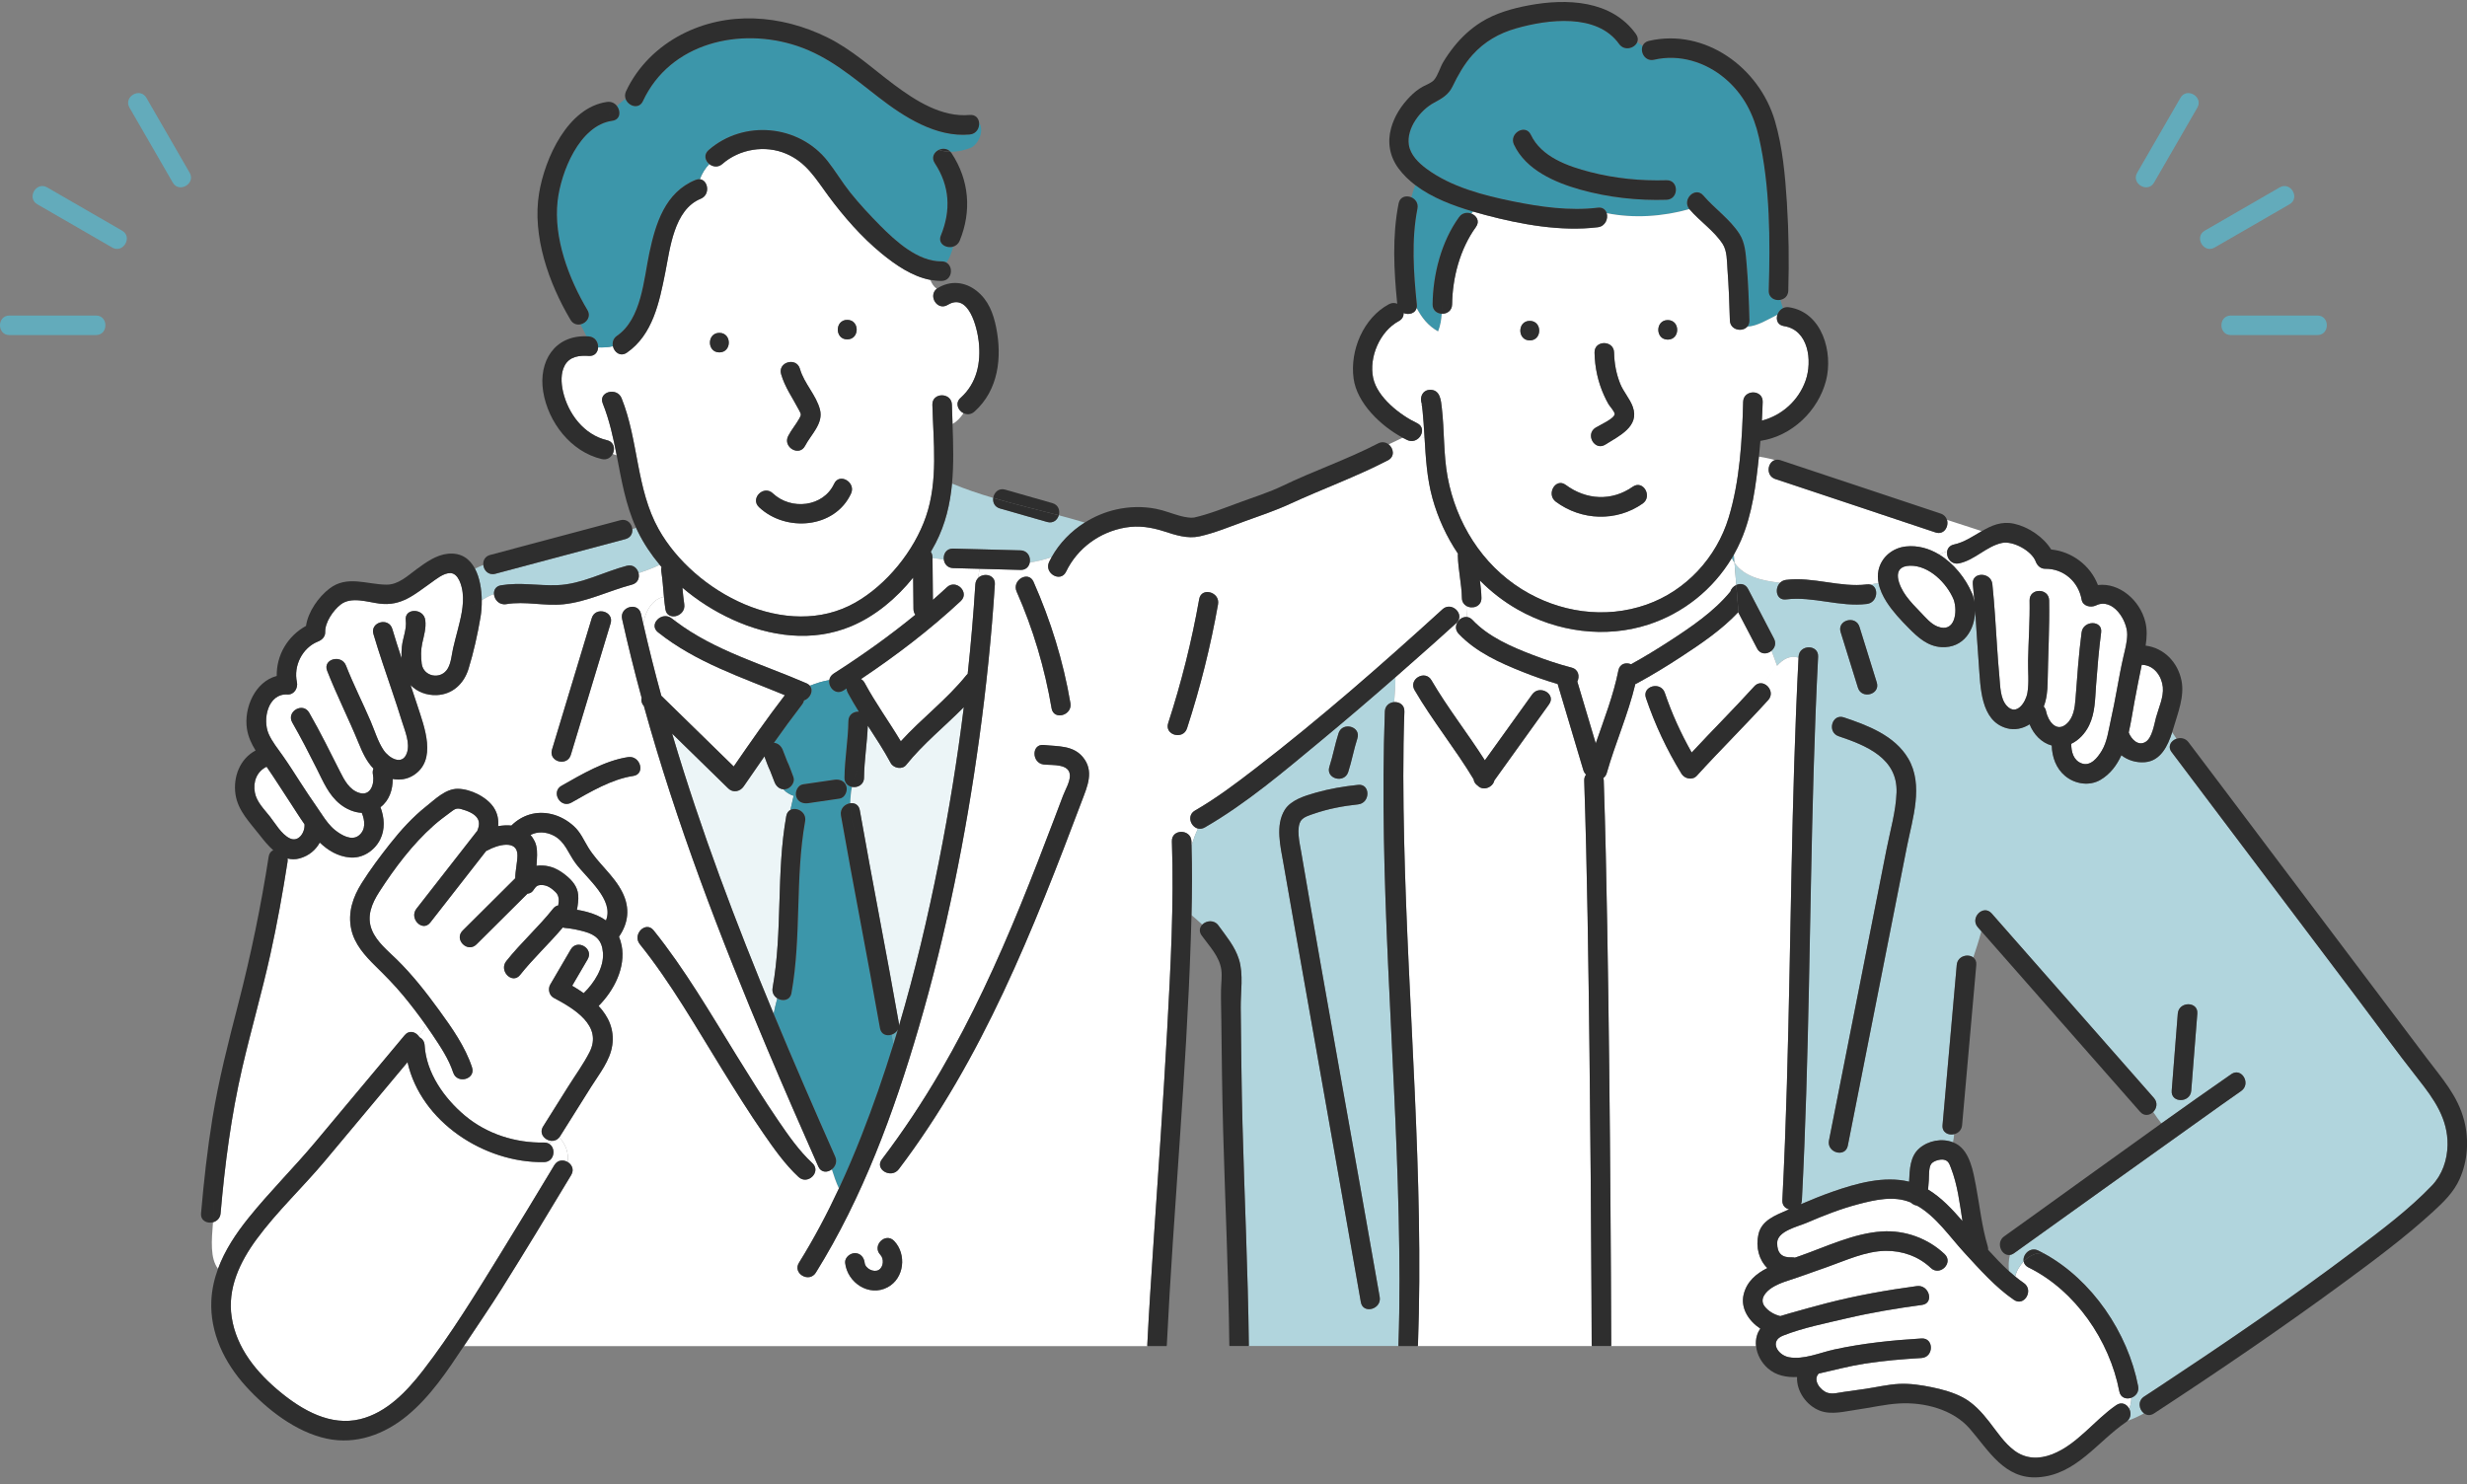 <svg width="251" height="151" viewBox="0 0 251 151" fill="none" xmlns="http://www.w3.org/2000/svg">
<rect x="0" y="0" width="251" height="151" fill="#808080" stroke="none"/>
<g clip-path="url(#clip0_3090_15723)">
<path d="M58.565 87.843C57.82 86.845 57.502 85.623 56.32 85.017C55.553 84.625 54.687 84.589 53.98 84.958C54.141 85.144 54.284 85.357 54.404 85.607C54.68 86.18 54.66 86.858 54.624 87.492C54.619 87.597 54.611 87.7 54.606 87.8C54.6 87.897 54.592 87.997 54.584 88.094C54.691 88.08 54.798 88.071 54.902 88.065C54.996 88.062 55.089 88.065 55.179 88.067C56.094 88.098 56.853 88.481 57.572 89.061C58.218 89.584 58.757 90.204 58.831 91.062C58.852 91.317 58.841 91.576 58.814 91.836C58.789 92.08 58.747 92.326 58.702 92.572C59.053 92.628 59.4 92.7 59.736 92.793C60.441 92.982 61.099 93.259 61.656 93.658C62.511 91.556 59.738 89.41 58.567 87.843H58.565Z" fill="white"/>
<path d="M218.292 75.492C218.972 75.082 219.174 73.692 219.36 72.998C219.624 72.025 220.152 70.933 220.049 69.906C219.942 68.826 219.187 67.717 218.014 67.65C217.977 67.649 217.941 67.645 217.905 67.64C217.647 68.873 217.408 70.105 217.175 71.346C216.99 72.323 216.831 73.435 216.58 74.531C216.835 75.207 217.536 75.946 218.29 75.492H218.292Z" fill="white"/>
<path d="M78.609 100.517C79.643 94.739 78.963 88.817 79.999 83.034C80.055 82.723 80.213 82.523 80.417 82.414C80.527 81.933 80.639 81.454 80.744 80.979C80.328 80.847 79.972 80.621 79.705 80.317C79.294 80.288 78.962 79.988 78.808 79.591C78.662 79.209 78.512 78.828 78.365 78.448C78.134 77.975 77.962 77.463 77.776 76.969C77.065 77.987 76.364 79.008 75.661 80.028C75.297 80.554 74.585 80.702 74.099 80.229C72.194 78.369 70.288 76.508 68.385 74.647C68.41 74.731 68.434 74.816 68.459 74.901C71.32 84.515 74.867 93.899 78.714 103.158C78.817 102.625 78.945 102.1 79.083 101.58C78.754 101.372 78.524 100.996 78.611 100.517H78.609Z" fill="#ECF5F7"/>
<path d="M91.36 104.743C91.222 105.011 90.971 105.199 90.696 105.285C90.77 105.609 90.837 105.934 90.899 106.258C91.054 105.754 91.21 105.249 91.36 104.743Z" fill="#63ABBB"/>
<path d="M84.826 68.536C87.703 66.697 90.492 64.716 93.133 62.55C93.017 62.4 92.943 62.205 92.941 61.963C92.93 60.898 92.92 59.835 92.909 58.77C91.199 60.895 89.042 62.7 86.596 63.724C82.641 65.376 78.326 64.776 74.515 63.033C72.709 62.207 70.976 61.113 69.434 59.799C69.483 60.358 69.533 60.916 69.62 61.469C69.719 62.113 69.262 62.567 68.769 62.686V63.245C72.72 66.218 77.574 67.579 82.057 69.528C82.207 69.593 82.319 69.68 82.402 69.779C83.042 69.517 83.707 69.311 84.378 69.201C84.418 68.95 84.555 68.711 84.828 68.536H84.826Z" fill="white"/>
<path d="M89.534 104.62C88.263 97.393 86.832 90.195 85.561 82.968C85.438 82.272 85.975 81.798 86.515 81.729C86.515 81.171 86.573 80.612 86.683 80.064C86.271 79.983 85.917 79.67 85.924 79.126C85.948 77.199 86.298 75.292 86.322 73.365C86.329 72.702 86.868 72.382 87.383 72.407C86.991 71.78 86.611 71.143 86.26 70.489C86.181 70.341 86.141 70.192 86.134 70.053C86.033 70.118 85.933 70.185 85.832 70.25C85.024 70.767 84.263 69.938 84.379 69.198C83.708 69.308 83.043 69.515 82.403 69.777C82.815 70.267 82.439 71.067 81.806 71.281C81.783 71.411 81.725 71.546 81.62 71.68C80.633 72.958 79.682 74.265 78.748 75.585C79.158 75.612 79.494 75.912 79.648 76.313C79.794 76.695 79.944 77.076 80.091 77.456C80.34 77.969 80.523 78.528 80.727 79.059C80.92 79.564 80.512 80.151 80.033 80.283C79.921 80.314 79.811 80.323 79.707 80.316C79.975 80.619 80.331 80.845 80.747 80.977C80.801 80.733 80.852 80.491 80.9 80.249C80.852 80.491 80.801 80.735 80.747 80.977C80.834 81.004 80.922 81.03 81.014 81.05C81.013 81.042 81.009 81.037 81.007 81.03C80.877 80.558 81.17 79.884 81.701 79.806C82.768 79.65 83.834 79.495 84.899 79.34C85.433 79.262 85.966 79.464 86.123 80.034C86.253 80.505 85.96 81.18 85.429 81.257C84.362 81.413 83.296 81.569 82.231 81.724C81.705 81.802 81.181 81.603 81.016 81.05C80.924 81.03 80.835 81.004 80.749 80.977C80.644 81.453 80.532 81.932 80.421 82.413C81.043 82.082 82.09 82.619 81.922 83.561C80.888 89.338 81.568 95.26 80.532 101.043C80.392 101.819 79.613 101.913 79.086 101.578C78.948 102.099 78.818 102.625 78.717 103.156C80.741 108.032 82.847 112.875 84.982 117.699C85.212 118.22 84.995 118.71 84.637 118.986C84.854 119.652 85.066 120.31 85.36 120.924C86.183 119.16 86.944 117.367 87.656 115.555C88.858 112.499 89.932 109.393 90.904 106.255C90.843 105.931 90.774 105.608 90.702 105.282C90.214 105.436 89.653 105.264 89.54 104.619L89.534 104.62Z" fill="#3C96AA"/>
<path d="M92.19 77.845C91.792 78.34 90.908 78.163 90.628 77.644C89.921 76.33 89.104 75.086 88.294 73.839C88.227 75.607 87.933 77.359 87.911 79.13C87.902 79.868 87.24 80.178 86.682 80.068C86.572 80.616 86.516 81.175 86.514 81.733C86.946 81.679 87.38 81.883 87.477 82.442C88.748 89.669 90.18 96.867 91.451 104.095C91.469 104.201 91.472 104.304 91.461 104.4C93.085 98.908 94.406 93.324 95.518 87.719C96.554 82.5 97.407 77.241 98.061 71.957C96.115 73.931 93.938 75.666 92.186 77.847L92.19 77.845Z" fill="#ECF5F7"/>
<path d="M56.339 101.534C55.863 101.281 55.719 100.623 55.983 100.175C56.678 98.985 57.373 97.794 58.069 96.604C58.714 95.498 60.433 96.501 59.786 97.608C59.262 98.506 58.737 99.403 58.211 100.301C58.607 100.533 59.003 100.782 59.385 101.053C60.453 100.012 61.458 98.456 61.342 96.931C61.247 95.662 60.605 95.109 59.464 94.793C58.835 94.62 58.15 94.475 57.537 94.424C57.436 94.415 57.346 94.395 57.259 94.37C55.863 96.028 54.261 97.501 52.913 99.2C52.118 100.204 50.72 98.786 51.507 97.794C52.991 95.925 54.786 94.328 56.268 92.459C56.427 92.26 56.608 92.157 56.792 92.127C56.886 91.619 56.895 91.131 56.508 90.76C56.116 90.386 55.681 90.059 55.118 90.051C54.554 90.044 54.507 90.266 54.2 90.662C54.072 90.829 53.869 90.908 53.66 90.935C51.931 92.654 50.203 94.375 48.473 96.095C47.564 96.998 46.159 95.592 47.067 94.688C48.849 92.915 50.633 91.14 52.416 89.366C52.425 88.587 52.64 87.719 52.642 87.029C52.647 85.384 50.581 85.975 49.605 86.521C49.554 86.55 49.504 86.572 49.455 86.59C47.56 89.016 45.668 91.443 43.773 93.869C42.987 94.878 41.589 93.461 42.367 92.463C44.399 89.86 46.431 87.257 48.462 84.652C48.489 84.616 48.518 84.583 48.549 84.554C48.721 84.146 48.819 83.699 48.603 83.312C48.294 82.757 47.488 82.486 46.913 82.323C46.411 82.182 46.224 82.354 45.81 82.661C45.234 83.088 44.654 83.516 44.117 83.994C41.958 85.913 40.161 88.311 38.596 90.729C37.824 91.922 37.26 93.251 37.844 94.654C38.341 95.85 39.449 96.733 40.353 97.617C41.956 99.188 43.35 100.97 44.668 102.783C45.964 104.569 47.327 106.485 48.021 108.602C48.423 109.822 46.501 110.341 46.103 109.13C45.648 107.74 44.785 106.462 43.977 105.254C43.762 104.933 43.542 104.614 43.318 104.298C43.139 104.701 42.877 105.074 42.598 105.433C42.622 105.464 42.643 105.497 42.663 105.531C42.953 105.677 43.175 105.956 43.2 106.364C43.368 109.172 45.192 111.751 47.293 113.512C49.536 115.392 52.443 116.31 55.348 116.256C55.569 116.252 55.749 116.308 55.894 116.402C55.948 116.294 56.002 116.184 56.053 116.073C55.4 116.005 54.806 115.327 55.256 114.609C56.102 113.262 56.946 111.918 57.792 110.571C58.519 109.412 59.358 108.268 59.978 107.048C61.35 104.349 58.342 102.597 56.335 101.529L56.339 101.534Z" fill="white"/>
<path d="M56.056 116.077C56.005 116.188 55.951 116.298 55.897 116.406C56.593 116.862 56.41 118.228 55.351 118.248C49.288 118.36 42.821 114.156 41.46 108.078C38.669 111.415 35.88 114.752 33.089 118.091C30.823 120.801 28.201 123.247 26.105 126.094C24.412 128.399 23.121 131.099 23.571 134.03C24.057 137.188 26.123 139.681 28.524 141.655C30.778 143.508 33.638 145.14 36.644 144.404C39.345 143.743 41.388 141.579 43.031 139.457C45.911 135.736 48.407 131.638 50.877 127.634C52.735 124.621 54.573 121.594 56.397 118.559C56.728 118.01 57.323 117.986 57.753 118.239C57.878 117.33 57.572 116.461 56.907 115.71C56.678 116.007 56.359 116.11 56.054 116.077H56.056Z" fill="white"/>
<path d="M50.26 60.455C50.229 60.043 50.439 59.645 50.975 59.554C52.94 59.229 54.775 59.618 56.731 59.54C59.184 59.444 61.431 58.186 63.769 57.57C64.405 57.401 64.852 57.825 64.971 58.32C65.699 58.065 66.428 57.814 67.12 57.47C66.251 56.431 65.495 55.303 64.9 54.092C64.835 53.958 64.772 53.822 64.71 53.688C64.602 53.77 64.474 53.806 64.333 53.819C64.383 54.252 64.181 54.708 63.637 54.855C59.224 56.031 54.813 57.208 50.401 58.385C49.701 58.571 49.229 58.041 49.173 57.486C48.891 57.6 48.609 57.73 48.327 57.866C48.812 58.783 49.003 59.977 49.018 61.077C49.426 60.824 49.822 60.581 50.26 60.457V60.455Z" fill="#B1D5DD"/>
<path d="M96.852 41.184C96.868 41.838 96.894 42.492 96.915 43.145C97.371 42.885 97.718 42.5 98.032 42.044C97.467 41.767 97.136 41.017 97.736 40.48C99.39 39 99.817 36.901 99.58 34.759C99.424 33.365 98.56 29.721 96.422 31.024C95.366 31.668 94.403 30.099 95.305 29.386C95.003 29.166 94.8 28.857 94.656 28.477C92.815 28.128 91.127 26.962 89.715 25.807C87.672 24.137 85.854 22.054 84.288 19.938C83.005 18.204 82.074 16.532 79.988 15.639C77.853 14.726 75.237 15.156 73.5 16.68C73.057 17.069 72.52 16.978 72.162 16.687C71.743 17.136 71.414 17.667 71.208 18.235C72.056 18.323 72.298 19.813 71.289 20.225C68.559 21.34 68.173 25.31 67.675 27.794C67.082 30.748 66.423 34.054 63.782 35.882C63.125 36.335 62.495 35.842 62.361 35.229C61.887 35.348 61.367 35.361 60.857 35.348C60.833 35.824 60.517 36.261 59.904 36.216C58.959 36.147 57.961 36.267 57.464 37.176C57.033 37.962 57.09 38.976 57.281 39.824C57.796 42.095 59.416 44.246 61.757 44.792C62.478 44.96 62.605 45.672 62.341 46.187C62.473 46.242 62.608 46.289 62.744 46.323C62.395 44.533 62.012 42.753 61.327 41.048C60.849 39.858 62.773 39.347 63.245 40.52C64.978 44.837 64.718 49.741 67.019 53.849C70.626 60.286 80.04 65.29 87.032 61.307C90.238 59.481 93.014 56.038 94.211 52.561C95.467 48.908 94.963 44.965 94.865 41.182C94.833 39.9 96.821 39.904 96.854 41.182L96.852 41.184ZM81.389 37.532C81.816 39.029 83.045 40.189 83.428 41.682C83.793 43.1 82.506 44.215 81.911 45.365C81.322 46.504 79.606 45.497 80.194 44.362C80.521 43.729 80.984 43.197 81.326 42.583C81.555 42.172 81.506 42.142 81.286 41.717C80.65 40.497 79.852 39.401 79.471 38.062C79.118 36.827 81.038 36.305 81.389 37.534V37.532ZM73.193 35.856C71.911 35.856 71.913 33.868 73.193 33.868C74.472 33.868 74.472 35.856 73.193 35.856ZM86.586 50.228C84.928 53.798 79.925 54.163 77.224 51.603C76.293 50.721 77.701 49.316 78.63 50.197C80.476 51.947 83.766 51.6 84.869 49.224C85.407 48.064 87.121 49.074 86.586 50.228ZM86.203 34.535C84.921 34.535 84.923 32.546 86.203 32.546C87.483 32.546 87.483 34.535 86.203 34.535Z" fill="white"/>
<path d="M94.706 56.153C94.809 56.299 94.874 56.484 94.876 56.71C94.876 56.739 94.876 56.766 94.876 56.795C95.257 56.815 95.641 56.874 96.028 56.948C95.95 56.402 96.266 55.799 96.975 55.819C99.261 55.88 101.546 55.941 103.833 56.001C104.565 56.021 104.878 56.681 104.771 57.236C105.527 57.124 106.272 56.943 106.993 56.69C107.794 55.253 108.974 54.049 110.363 53.172C109.491 52.908 108.611 52.666 107.723 52.431C107.586 52.903 107.15 53.284 106.541 53.111C104.941 52.653 103.342 52.196 101.742 51.739C101.19 51.581 100.991 51.108 101.053 50.667C99.629 50.247 98.224 49.775 96.863 49.204C96.669 51.276 96.205 53.306 95.198 55.26C95.044 55.558 94.878 55.856 94.706 56.151V56.153Z" fill="#B1D5DD"/>
<path d="M144.218 21.228C143.589 24.419 143.83 27.781 144.157 30.993C144.17 31.12 144.161 31.234 144.135 31.335C144.643 32.295 145.28 33.143 146.321 33.721C146.559 33.123 146.653 32.526 146.691 31.928C146.21 31.908 145.748 31.59 145.757 30.97C145.795 27.931 146.639 24.59 148.452 22.092C148.779 21.64 149.298 21.579 149.71 21.741C149.763 21.667 149.819 21.597 149.878 21.526C147.856 20.931 145.701 20.123 144.009 18.842C143.83 19.243 143.7 19.652 143.595 20.078C144.007 20.255 144.329 20.669 144.218 21.23V21.228Z" fill="#3C96AA"/>
<path d="M167.706 63.554C163.302 64.985 158.438 64.297 154.437 62.035C153.007 61.225 151.713 60.218 150.571 59.067C150.647 59.658 150.715 60.249 150.726 60.844C150.744 61.744 149.77 62.01 149.179 61.647C149.2 62.024 149.218 62.4 149.242 62.78C149.439 62.8 149.64 62.892 149.817 63.082C151.424 64.792 153.765 65.81 155.92 66.634C157.221 67.131 158.552 67.583 159.9 67.932C160.616 68.118 160.741 68.838 160.481 69.349C161.106 71.446 161.732 73.545 162.357 75.642C163.201 73.189 164.15 70.77 164.662 68.214C164.799 67.522 165.445 67.373 165.954 67.59C167.283 66.855 168.585 66.061 169.857 65.235C172.061 63.803 174.366 62.248 176.052 60.197C176.141 59.895 176.376 59.653 176.654 59.526L176.475 57.259C176.376 57.111 176.285 56.95 176.206 56.778C174.295 59.965 171.276 62.393 167.706 63.554Z" fill="white"/>
<path d="M176.207 56.778C176.285 56.95 176.375 57.111 176.476 57.259L176.411 56.437C176.346 56.552 176.276 56.664 176.207 56.778Z" fill="#63ABBB"/>
<path d="M216.63 143.333C216.778 142.992 216.848 142.618 216.843 142.229C216.346 142.403 215.755 142.238 215.628 141.576C214.634 136.405 211.167 131.318 206.387 128.966C206.091 128.819 205.939 128.597 205.895 128.357C205.472 128.792 205.156 129.345 205.035 129.891C205.317 130.124 205.606 130.345 205.904 130.549C206.955 131.269 205.959 132.992 204.901 132.267C203.008 130.969 201.423 129.165 199.876 127.489C198.393 125.884 196.994 123.785 195.049 122.68C194.819 122.644 194.594 122.534 194.42 122.366C194.4 122.357 194.38 122.346 194.36 122.339C192.677 121.644 190.761 122.087 189.066 122.532C187.269 123.004 185.533 123.685 183.829 124.421C182.899 124.821 180.804 125.267 180.811 126.495C180.819 127.494 181.263 127.988 182.292 127.939C182.409 127.934 182.516 127.946 182.612 127.971C182.795 127.91 182.975 127.85 183.147 127.789C185.808 126.851 188.619 125.488 191.466 125.305C193.811 125.153 196.152 125.999 197.851 127.612C198.782 128.494 197.374 129.899 196.445 129.018C195.201 127.838 193.545 127.254 191.835 127.279C189.805 127.308 187.798 128.253 185.913 128.919C184.919 129.269 183.924 129.62 182.93 129.971C182.053 130.28 181.072 130.522 180.284 131.028C179.653 131.433 178.987 132.178 179.528 132.914C179.897 133.415 180.52 133.772 181.13 133.917C181.415 133.823 181.704 133.742 181.985 133.662C183.263 133.301 184.543 132.937 185.83 132.606C188.859 131.826 191.931 131.281 195.029 130.862C196.282 130.692 196.821 132.608 195.557 132.78C192.976 133.129 190.405 133.554 187.867 134.15C185.741 134.651 183.436 135.103 181.403 135.907C180.005 136.461 180.851 137.874 181.996 138.098C183.483 138.389 185.184 137.627 186.625 137.314C189.545 136.679 192.518 136.374 195.497 136.193C196.777 136.115 196.768 138.104 195.497 138.181C193.559 138.299 191.62 138.454 189.7 138.756C188.124 139.004 186.594 139.418 185.043 139.765C184.396 140.423 185.21 141.479 185.916 141.714C186.446 141.891 187.082 141.703 187.619 141.629C188.351 141.528 189.084 141.426 189.814 141.318C190.936 141.153 192.075 140.875 193.211 140.817C194.322 140.761 195.467 140.935 196.553 141.157C197.625 141.378 198.721 141.678 199.693 142.191C200.792 142.771 201.638 143.711 202.392 144.677C203.182 145.689 203.905 146.819 204.945 147.598C206.1 148.464 207.452 148.493 208.768 147.988C211.349 146.996 213.072 144.51 215.314 142.977C215.86 142.603 216.387 142.882 216.628 143.335L216.63 143.333Z" fill="white"/>
<path d="M200.881 61.164C200.881 61.164 200.87 61.16 200.866 61.158C200.875 61.202 200.884 61.247 200.892 61.29C200.888 61.249 200.884 61.205 200.881 61.164Z" fill="#63ABBB"/>
<path d="M200.635 60.359C200.657 60.403 200.677 60.448 200.693 60.497C200.715 60.551 200.731 60.603 200.743 60.656C200.794 60.82 200.832 60.989 200.865 61.16C200.87 61.16 200.875 61.164 200.879 61.166C200.832 60.589 200.78 60.014 200.72 59.439C200.586 58.167 202.576 58.179 202.708 59.439C202.933 61.572 203.047 63.716 203.191 65.857C203.26 66.862 203.33 67.869 203.424 68.872C203.513 69.808 203.5 71.094 204.184 71.826C205.176 72.892 206.114 71.446 206.275 70.497C206.456 69.431 206.322 68.292 206.342 67.214C206.382 65.17 206.534 63.134 206.497 61.09C206.474 59.808 208.462 59.812 208.486 61.09C208.535 63.879 208.374 66.679 208.33 69.469C208.318 70.295 208.229 71.135 207.935 71.894C208.047 72.008 208.132 72.164 208.171 72.368C208.358 73.317 209.187 74.559 210.223 73.682C210.959 73.059 211.1 72.03 211.167 71.133C211.337 68.868 211.492 66.602 211.787 64.349C211.951 63.096 213.942 63.084 213.775 64.349C213.542 66.137 213.394 67.934 213.258 69.733C213.155 71.117 213.17 72.54 212.548 73.814C212.156 74.617 211.517 75.315 210.733 75.685C210.737 76.495 210.953 77.354 211.771 77.666C212.7 78.025 213.414 77.09 213.84 76.385C214.388 75.477 214.529 74.291 214.759 73.268C214.992 72.231 215.194 71.184 215.384 70.137C215.585 69.035 215.785 67.936 216.037 66.844C216.207 66.101 216.416 65.345 216.427 64.577C216.447 63.122 214.958 60.772 213.249 61.603C212.727 61.858 211.908 61.688 211.789 61.008C211.469 59.186 209.952 57.849 208.081 57.874C207.616 57.879 207.275 57.554 207.123 57.144C206.713 56.043 204.804 55.003 203.683 55.245C202.099 55.587 200.948 56.972 199.335 57.321C198.516 57.498 198.007 56.735 198.104 56.111C197.82 56.185 197.551 56.292 197.287 56.42C198.78 57.324 199.975 58.834 200.633 60.361L200.635 60.359Z" fill="white"/>
<path d="M218.147 142.105C218.637 141.783 219.127 141.462 219.617 141.138C226.365 136.68 233.064 132.121 239.523 127.251C242.249 125.197 245.058 123.108 247.425 120.635C248.486 119.527 248.992 118.026 249.017 116.502C249.061 113.831 247.634 111.835 246.054 109.828C243.791 106.952 241.644 103.978 239.44 101.057C235.427 95.735 231.415 90.415 227.402 85.093C225.249 82.239 223.098 79.384 220.945 76.528C220.499 75.935 220.889 75.355 221.446 75.167L220.999 74.507C220.564 75.885 219.828 77.432 218.221 77.557C217.326 77.626 216.486 77.358 215.831 76.85C215.365 77.87 214.705 78.755 213.722 79.343C212.586 80.021 211.113 79.784 210.119 78.963C209.188 78.195 208.781 77.033 208.747 75.861C207.684 75.57 206.901 74.712 206.492 73.701C205.807 74.142 204.979 74.326 204.159 74.097C201.481 73.349 201.505 69.86 201.33 67.647C201.185 65.807 201.087 63.963 200.952 62.123C200.937 64.077 199.782 65.977 197.517 65.846C196.132 65.767 195.136 64.861 194.211 63.927C193.386 63.093 192.569 62.227 191.935 61.235C191.572 60.667 191.262 60.022 191.129 59.351C190.854 59.342 190.588 59.407 190.321 59.489C191.192 59.731 191.056 61.315 189.943 61.454C187.222 61.795 184.442 60.649 181.721 60.993C180.713 61.119 180.517 59.886 181.11 59.297C179.341 59.105 177.433 58.69 176.472 57.26L176.651 59.527C177.065 59.337 177.576 59.404 177.849 59.926C178.728 61.611 179.608 63.297 180.487 64.982C180.742 65.47 180.568 65.935 180.241 66.213C180.436 66.718 180.619 67.228 180.801 67.741C181.403 67.078 182.09 66.658 182.981 66.915C182.981 66.886 182.985 66.857 182.985 66.826C183.05 65.552 185.04 65.548 184.973 66.826C184.769 70.762 184.624 74.699 184.511 78.636C184.088 93.13 184.071 107.641 183.323 122.124C183.316 122.278 183.278 122.414 183.222 122.531C184.286 122.076 185.358 121.638 186.452 121.255C188.889 120.403 191.689 119.621 194.231 120.239C194.29 118.993 194.317 117.668 195.281 116.839C196.19 116.056 197.577 115.794 198.698 116.235C198.761 115.965 198.799 115.691 198.82 115.409C198.24 115.548 197.57 115.242 197.636 114.489C198.117 109.055 198.6 103.622 199.081 98.188C199.162 97.27 200.231 97.013 200.767 97.429C201.053 96.545 201.359 95.663 201.585 94.759C201.465 94.624 201.346 94.488 201.228 94.352C200.386 93.394 201.789 91.982 202.635 92.946C203.329 93.736 204.023 94.526 204.717 95.316C209.526 100.784 214.333 106.254 219.141 111.723C219.562 112.202 219.423 112.793 219.072 113.145C219.338 113.538 219.606 113.935 219.908 114.306C222.267 112.623 224.633 110.949 227.016 109.299C228.071 108.566 229.064 110.291 228.019 111.016C226.686 111.94 225.37 112.885 224.051 113.827C217.661 118.379 211.285 122.95 204.909 127.524C204.768 127.625 204.629 127.679 204.495 127.699C204.358 128.216 204.349 128.788 204.396 129.346C204.603 129.534 204.815 129.717 205.03 129.894C205.151 129.348 205.467 128.795 205.89 128.359C205.764 127.669 206.538 126.833 207.387 127.251C207.573 127.341 207.756 127.439 207.937 127.537C208.147 127.575 208.354 127.651 208.555 127.777C208.353 127.651 208.145 127.573 207.937 127.537C212.854 130.208 216.496 135.623 217.541 141.049C217.655 141.642 217.286 142.073 216.84 142.23C216.845 142.618 216.775 142.994 216.627 143.334C216.827 143.714 216.825 144.216 216.464 144.569C217.039 144.379 217.586 144.113 218.134 143.819C217.628 143.448 217.449 142.561 218.143 142.107L218.147 142.105ZM189.189 63.786C189.775 65.673 190.362 67.558 190.948 69.446C191.329 70.673 189.41 71.192 189.03 69.974C188.444 68.086 187.857 66.201 187.271 64.314C186.89 63.086 188.809 62.567 189.189 63.786ZM194.014 86.172C193.347 89.551 192.678 92.93 192.011 96.306C190.675 103.064 189.339 109.819 188.003 116.576C187.755 117.833 185.839 117.298 186.085 116.049C187.652 108.124 189.22 100.197 190.785 92.272C191.17 90.323 191.555 88.374 191.94 86.425C192.315 84.536 192.891 82.575 192.96 80.644C193.085 77.159 189.881 75.859 187.072 74.918C185.863 74.513 186.385 72.593 187.6 73C190.033 73.815 192.768 74.849 194.144 77.175C195.751 79.892 194.576 83.318 194.012 86.174L194.014 86.172ZM223.563 103.143C223.357 105.757 223.151 108.371 222.945 110.983C222.845 112.252 220.855 112.26 220.956 110.983C221.162 108.369 221.368 105.755 221.574 103.143C221.674 101.874 223.664 101.867 223.563 103.143Z" fill="#B1D5DD"/>
<path d="M177.141 54.962C176.923 55.468 176.679 55.961 176.409 56.437L176.474 57.259C177.438 58.691 179.343 59.105 181.113 59.296C181.265 59.145 181.469 59.036 181.724 59.004C184.444 58.662 187.225 59.808 189.945 59.465C190.088 59.447 190.213 59.457 190.323 59.488C190.591 59.407 190.856 59.342 191.131 59.351C191.044 58.917 191.03 58.472 191.122 58.031C191.406 56.688 192.559 55.752 193.899 55.605C195.115 55.471 196.271 55.806 197.288 56.42C197.552 56.292 197.822 56.185 198.105 56.111C198.158 55.784 198.377 55.497 198.807 55.403C199.844 55.178 200.725 54.566 201.629 54.043L198.089 52.894C198.301 53.575 197.787 54.464 196.921 54.177C196.231 53.947 195.54 53.716 194.852 53.486C190.112 51.907 185.37 50.327 180.63 48.747C179.631 48.414 179.813 47.047 180.592 46.81C180.059 46.655 179.497 46.556 178.956 46.458C178.956 46.467 178.954 46.478 178.953 46.487C178.649 49.354 178.289 52.295 177.139 54.962H177.141Z" fill="white"/>
<path d="M178.765 135.867C178.844 135.61 178.958 135.389 179.097 135.192C177.919 134.415 177.058 133.106 177.403 131.705C177.725 130.4 178.674 129.599 179.808 129.028C178.971 128.205 178.606 126.92 178.911 125.579C179.233 124.165 180.639 123.663 181.827 123.138C181.894 123.11 181.961 123.081 182.026 123.052C181.634 122.959 181.312 122.65 181.339 122.124C181.543 118.189 181.688 114.252 181.802 110.314C182.225 95.849 182.241 81.369 182.986 66.915C182.095 66.658 181.408 67.078 180.806 67.741C180.325 68.272 179.898 68.959 179.47 69.585C180.055 69.814 180.455 70.628 179.895 71.242C177.525 73.853 175.01 76.326 172.64 78.936C172.199 79.422 171.398 79.258 171.078 78.735C169.576 76.284 168.387 73.746 167.461 71.024C167.047 69.807 168.969 69.29 169.379 70.496C170.106 72.631 171.017 74.63 172.116 76.573C174.222 74.31 176.411 72.126 178.488 69.838C178.788 69.507 179.155 69.464 179.468 69.587C179.896 68.961 180.323 68.274 180.804 67.743C180.621 67.229 180.437 66.719 180.243 66.215C179.811 66.586 179.11 66.635 178.772 65.987C178.139 64.776 177.508 63.565 176.876 62.354C176.867 62.336 176.856 62.318 176.847 62.298C175.184 64.079 173.07 65.505 171.062 66.819C169.589 67.782 168.081 68.706 166.532 69.543C166.483 69.57 166.432 69.59 166.384 69.608C165.648 72.692 164.352 75.599 163.48 78.647C163.412 78.885 163.285 79.057 163.128 79.171C163.151 79.252 163.166 79.339 163.17 79.435C163.334 84.395 163.437 89.356 163.524 94.318C163.688 103.801 163.784 113.286 163.853 122.771C163.887 127.457 163.916 132.143 163.931 136.83C163.931 136.877 163.927 136.922 163.922 136.966H178.66C178.624 136.601 178.651 136.23 178.763 135.868L178.765 135.867Z" fill="white"/>
<path d="M149.18 61.645C148.929 61.492 148.746 61.224 148.739 60.843C148.712 59.391 148.354 57.961 148.327 56.51C148.327 56.448 148.33 56.392 148.337 56.338C147.182 54.619 146.3 52.71 145.743 50.7C145.178 48.657 145.062 46.581 144.937 44.488C144.769 44.495 144.608 44.49 144.456 44.45C144.18 44.806 143.692 45.02 143.175 44.774C143.023 44.702 142.869 44.624 142.714 44.541C142.227 44.763 141.754 44.987 141.282 45.217C141.786 45.616 141.94 46.459 141.21 46.836C137.986 48.507 134.536 49.752 131.24 51.273C129.752 51.959 128.172 52.486 126.632 53.042C125.134 53.585 123.599 54.232 122.037 54.575C120.811 54.845 119.595 54.44 118.438 54.066C117.142 53.646 115.855 53.445 114.497 53.679C111.876 54.129 109.614 55.779 108.459 58.176C107.904 59.33 106.189 58.321 106.742 57.173C106.821 57.008 106.905 56.847 106.993 56.69C106.274 56.943 105.529 57.124 104.771 57.236C104.692 57.65 104.379 58.005 103.833 57.99C102.443 57.952 101.053 57.916 99.665 57.878C99.601 58.182 99.562 58.485 99.536 58.789C100.109 58.252 101.283 58.473 101.219 59.46C100.89 64.695 100.346 69.915 99.634 75.113C98.269 85.07 96.284 94.971 93.457 104.618C90.933 113.228 87.766 121.846 83.007 129.493C82.33 130.577 80.611 129.577 81.289 128.489C82.802 126.058 84.144 123.523 85.353 120.928C85.058 120.313 84.847 119.655 84.63 118.99C84.191 119.331 83.542 119.349 83.258 118.706C81.502 114.742 79.767 110.768 78.08 106.773C73.266 95.374 68.811 83.772 65.508 71.839C65.269 71.579 65.215 71.28 65.28 71.011C64.557 68.354 63.892 65.678 63.293 62.986C63.017 61.737 64.933 61.21 65.211 62.459C65.284 62.784 65.361 63.109 65.435 63.437C65.669 62.198 66.374 60.937 67.55 60.74C67.469 59.872 67.417 59.001 67.283 58.14C67.258 57.979 67.269 57.831 67.305 57.695C67.241 57.623 67.182 57.549 67.118 57.475C66.426 57.816 65.696 58.07 64.969 58.324C65.083 58.796 64.898 59.333 64.297 59.492C61.952 60.111 59.766 61.237 57.33 61.49C55.376 61.694 53.458 61.152 51.502 61.477C50.782 61.596 50.299 61.016 50.258 60.459C49.82 60.584 49.423 60.826 49.016 61.079C49.023 61.705 48.976 62.301 48.891 62.797C48.596 64.532 48.186 66.392 47.666 68.073C47.203 69.572 46.048 70.669 44.428 70.733C43.412 70.772 42.436 70.402 41.776 69.71C42.013 70.413 42.25 71.116 42.477 71.821C43.166 73.952 44.513 77.356 42.056 78.9C41.414 79.303 40.672 79.402 39.957 79.27C39.965 80.362 39.609 81.461 38.712 82.139C39.11 83.204 39.205 84.381 38.676 85.431C38.097 86.581 36.881 87.376 35.577 87.253C34.375 87.141 33.385 86.548 32.535 85.739C32.125 86.494 31.427 87.089 30.487 87.349C30.053 87.47 29.641 87.46 29.256 87.358C29.272 87.465 29.274 87.577 29.256 87.698C28.764 90.858 28.198 94.007 27.506 97.131C26.647 101.005 25.539 104.815 24.644 108.68C23.52 113.547 22.878 118.491 22.446 123.462C22.403 123.966 22.059 124.272 21.671 124.375C21.524 126.213 21.37 128.057 22.184 129.102C22.875 127.227 24.013 125.517 25.277 123.945C27.417 121.28 29.863 118.867 32.058 116.244C35.096 112.61 38.133 108.977 41.172 105.343C41.631 104.794 42.27 104.993 42.604 105.446C42.882 105.087 43.145 104.714 43.323 104.311C42.591 103.273 41.819 102.263 41.008 101.285C40.129 100.226 39.176 99.266 38.195 98.3C37.127 97.25 36.069 96.079 35.74 94.569C35.371 92.877 35.897 91.301 36.796 89.873C37.663 88.493 38.67 87.147 39.681 85.867C40.776 84.48 41.989 83.143 43.378 82.043C44.285 81.324 45.344 80.254 46.586 80.27C47.881 80.286 49.578 81.116 50.27 82.228C50.638 82.817 50.74 83.445 50.683 84.07C51.135 83.99 51.59 83.963 52.028 84.008C53.114 82.94 54.557 82.468 56.136 82.85C56.97 83.052 57.742 83.488 58.376 84.063C59.071 84.692 59.376 85.462 59.85 86.237C60.853 87.877 62.467 89.077 63.329 90.818C64.123 92.42 63.931 93.94 62.977 95.319C63.089 95.587 63.179 95.878 63.241 96.196C63.676 98.436 62.471 100.786 60.898 102.36C61.889 103.425 62.516 104.73 62.292 106.341C62.073 107.916 60.967 109.27 60.146 110.578C59.089 112.261 58.033 113.944 56.975 115.626C56.954 115.658 56.932 115.689 56.908 115.718C57.574 116.468 57.881 117.337 57.754 118.247C58.183 118.498 58.445 119.022 58.116 119.57C55.789 123.442 53.45 127.307 51.05 131.134C49.86 133.028 48.595 134.867 47.36 136.731C47.308 136.81 47.253 136.892 47.201 136.971H116.733C116.729 136.928 116.729 136.882 116.731 136.835C116.894 133.52 117.115 130.21 117.335 126.898C117.827 119.556 118.349 112.214 118.751 104.866C119.099 98.463 119.452 92.024 119.233 85.61C119.19 84.329 121.178 84.334 121.222 85.61C121.227 85.751 121.227 85.89 121.233 86.031C121.411 85.453 121.623 84.883 121.889 84.316C121.137 84.133 120.721 82.98 121.583 82.483C123.731 81.243 125.73 79.739 127.691 78.227C134.297 73.141 140.6 67.618 146.761 62.005C147.482 61.347 148.475 62.012 148.48 62.748C148.571 62.793 148.661 62.838 148.751 62.883C148.905 62.808 149.073 62.77 149.243 62.788C149.22 62.41 149.202 62.032 149.18 61.654V61.645ZM56.16 76.282C57.509 71.821 58.859 67.359 60.208 62.898C60.578 61.674 62.496 62.198 62.126 63.426C60.777 67.887 59.427 72.349 58.078 76.81C57.707 78.034 55.789 77.51 56.16 76.282ZM58.138 81.669C57.02 82.3 56.021 80.583 57.134 79.952C59.186 78.791 61.547 77.389 63.904 77.038C65.159 76.852 65.694 78.768 64.432 78.956C62.227 79.283 60.054 80.585 58.136 81.669H58.138ZM77.656 115.311C76.209 113.219 74.865 111.059 73.525 108.899C70.841 104.57 68.292 100.054 65.094 96.073C64.3 95.084 65.698 93.669 66.5 94.667C69.691 98.638 72.269 103.091 74.944 107.415C76.318 109.635 77.695 111.858 79.171 114.013C80.213 115.537 81.293 117.093 82.652 118.357C83.592 119.23 82.184 120.633 81.246 119.763C79.852 118.469 78.729 116.867 77.654 115.311H77.656ZM105.151 59.194C106.905 63.153 108.179 67.276 108.907 71.546C109.121 72.801 107.205 73.334 106.989 72.074C106.292 67.985 105.115 63.992 103.432 60.197C102.917 59.037 104.632 58.026 105.149 59.194H105.151ZM90.317 130.98C88.415 132.003 86.21 130.508 85.987 128.506C85.928 127.969 86.49 127.511 86.982 127.511C87.562 127.511 87.916 127.972 87.976 128.506C88.041 129.086 88.903 129.516 89.4 129.221C89.905 128.921 89.952 128.081 89.569 127.681C88.684 126.756 90.089 125.349 90.975 126.275C92.262 127.62 92.013 130.069 90.317 130.98ZM110.064 81.517C105.128 94.6 99.959 107.744 91.441 118.975C90.677 119.982 88.95 118.991 89.724 117.972C91.902 115.099 93.894 112.095 95.706 108.98C98.849 103.579 101.465 97.888 103.828 92.107C105.021 89.188 106.156 86.245 107.273 83.296C107.564 82.528 107.855 81.758 108.146 80.99C108.374 80.386 108.835 79.625 108.853 78.972C108.888 77.667 107.067 77.891 106.201 77.794C104.941 77.653 104.932 75.664 106.201 75.805C107.622 75.964 109.164 75.823 110.167 77.034C111.35 78.461 110.634 80.006 110.063 81.517H110.064ZM123.928 61.49C123.17 65.769 122.116 69.982 120.772 74.113C120.377 75.326 118.458 74.804 118.854 73.585C120.198 69.453 121.252 65.239 122.01 60.962C122.232 59.702 124.148 60.239 123.928 61.49Z" fill="white"/>
<path d="M141.975 68.905C139.485 71.084 136.973 73.235 134.426 75.344C130.662 78.461 126.831 81.738 122.585 84.189C122.339 84.331 122.099 84.358 121.885 84.305C121.62 84.873 121.408 85.442 121.229 86.021C121.3 88.383 121.283 90.75 121.226 93.114C121.596 93.432 121.967 93.752 122.323 94.081C122.73 93.667 123.529 93.557 123.972 94.177C124.767 95.289 125.636 96.285 126.054 97.617C126.529 99.134 126.217 100.967 126.235 102.536C126.278 106.481 126.311 110.427 126.414 114.369C126.609 121.855 126.972 129.337 127.061 136.827C127.061 136.874 127.059 136.919 127.054 136.962H142.282C142.278 136.919 142.276 136.874 142.278 136.827C142.436 132.461 142.401 128.09 142.304 123.723C141.917 106.631 140.277 89.499 140.897 72.396C140.919 71.792 141.374 71.474 141.844 71.44C141.917 70.601 141.976 69.76 141.975 68.905ZM135.255 78.022C135.622 76.897 135.821 75.731 136.188 74.607C136.584 73.394 138.502 73.916 138.106 75.135C137.741 76.259 137.54 77.425 137.175 78.549C136.779 79.762 134.861 79.24 135.257 78.022H135.255ZM138.457 132.497C137.658 127.92 136.852 123.345 136.042 118.771C134.567 110.425 133.081 102.082 131.613 93.734C131.267 91.767 130.922 89.801 130.577 87.832C130.282 86.145 129.735 83.965 130.72 82.398C131.354 81.389 132.788 80.968 133.86 80.661C135.266 80.258 136.723 80.016 138.177 79.862C139.449 79.728 139.437 81.717 138.177 81.85C136.664 82.009 135.123 82.3 133.684 82.799C133.29 82.937 132.67 83.109 132.401 83.454C131.835 84.179 132.244 85.844 132.381 86.646C134.964 101.768 137.735 116.857 140.375 131.969C140.593 133.222 138.677 133.757 138.457 132.497Z" fill="#B1D5DD"/>
<path d="M144.255 136.964H161.953C161.948 136.921 161.944 136.876 161.944 136.829C161.938 135.178 161.931 133.528 161.922 131.879C161.881 123.669 161.817 115.458 161.722 107.249C161.613 97.977 161.492 88.704 161.183 79.436C161.174 79.177 161.25 78.973 161.373 78.819C161.25 78.709 161.149 78.557 161.091 78.36C160.221 75.441 159.35 72.521 158.48 69.602C157.287 69.255 156.11 68.841 154.957 68.383C152.623 67.458 150.158 66.35 148.41 64.489C147.864 63.909 148.203 63.146 148.749 62.879C148.659 62.834 148.569 62.788 148.478 62.743C148.478 62.969 148.388 63.202 148.165 63.407C147.381 64.121 146.591 64.829 145.801 65.534C144.532 66.668 143.256 67.79 141.976 68.911C141.976 69.766 141.916 70.607 141.846 71.445C142.37 71.408 142.912 71.726 142.887 72.402C142.73 76.767 142.764 81.138 142.862 85.506C143.248 102.598 144.888 119.73 144.268 136.833C144.268 136.88 144.261 136.925 144.254 136.968L144.255 136.964ZM143.923 70.216C143.276 69.108 144.997 68.107 145.64 69.213C147.287 72.037 149.319 74.611 151.076 77.364C152.681 75.128 154.286 72.892 155.892 70.657C156.633 69.625 158.356 70.619 157.609 71.661C155.752 74.246 153.898 76.831 152.041 79.416C151.891 80.112 150.906 80.531 150.349 79.942C150.121 79.788 149.959 79.559 149.933 79.296C148.061 76.185 145.752 73.356 143.923 70.216Z" fill="white"/>
<path d="M164.739 4.478C162.483 1.322 157.484 1.965 154.258 2.887C152.519 3.384 151.036 4.228 149.813 5.591C148.952 6.55 148.343 7.658 147.782 8.807C147.372 9.652 146.705 10.024 145.899 10.456C144.505 11.204 143.091 13.052 143.343 14.729C143.498 15.762 144.339 16.579 145.14 17.172C147.65 19.03 150.944 19.881 153.956 20.491C156.74 21.053 159.733 21.481 162.573 21.131C163.065 21.069 163.363 21.331 163.472 21.684C166.219 22.241 169.195 22.036 171.885 21.275C171.097 20.308 172.481 18.925 173.309 19.892C174.461 21.235 176.021 22.302 176.981 23.801C177.552 24.694 177.612 25.76 177.704 26.789C177.874 28.719 177.946 30.661 177.997 32.597C178.004 32.87 177.919 33.085 177.782 33.241C178.796 33.192 179.844 32.521 180.842 32.031C180.932 31.755 181.128 31.5 181.401 31.36C181.31 31.078 181.222 30.795 181.14 30.513C180.582 30.616 179.944 30.303 179.965 29.573C180.113 24.424 180.112 19.026 178.967 13.977C178.436 11.631 177.395 9.585 175.538 8.003C173.542 6.304 170.878 5.481 168.298 6.076C167.387 6.286 166.861 5.322 167.129 4.673C166.952 4.539 166.771 4.413 166.585 4.294C166.321 4.914 165.278 5.221 164.746 4.476L164.739 4.478ZM169.553 18.34C170.834 18.3 170.829 20.288 169.553 20.328C166.626 20.42 163.609 20.088 160.789 19.296C158.202 18.569 155.248 17.293 154.035 14.717C153.493 13.565 155.207 12.557 155.753 13.714C156.819 15.979 159.54 16.928 161.799 17.508C164.319 18.155 166.955 18.421 169.553 18.34Z" fill="#3C96AA"/>
<path d="M181.5 33.181C180.847 33.082 180.678 32.522 180.837 32.032C179.841 32.522 178.79 33.192 177.776 33.241C177.266 33.819 176.03 33.602 176.003 32.597C175.958 30.867 175.887 29.136 175.759 27.409C175.697 26.574 175.735 25.533 175.258 24.806C174.387 23.476 172.931 22.507 171.897 21.301C171.89 21.294 171.887 21.287 171.879 21.279C169.191 22.038 166.216 22.245 163.466 21.688C163.638 22.245 163.336 23.029 162.568 23.123C158.829 23.584 154.749 22.838 151.147 21.883C150.733 21.773 150.306 21.655 149.872 21.529C149.813 21.598 149.758 21.67 149.704 21.744C150.228 21.95 150.583 22.518 150.163 23.098C148.545 25.329 147.773 28.253 147.739 30.972C147.73 31.632 147.199 31.952 146.685 31.93C146.647 32.529 146.553 33.125 146.315 33.724C145.273 33.145 144.637 32.297 144.129 31.337C143.99 31.9 143.325 32.071 142.804 31.856C142.817 32.169 142.676 32.482 142.312 32.677C140.398 33.707 139.254 36.338 139.709 38.467C140.13 40.439 142.452 42.243 144.174 43.059C144.811 43.361 144.791 44.015 144.453 44.452C144.605 44.492 144.765 44.498 144.934 44.49C144.905 44.011 144.876 43.532 144.841 43.053C144.812 42.656 144.782 42.26 144.742 41.864C144.718 41.631 144.68 41.332 144.682 41.341C144.68 41.322 144.644 41.193 144.628 41.106C144.608 41.074 144.603 41.047 144.621 41.03C144.615 41.036 144.621 41.067 144.628 41.106C144.648 41.141 144.686 41.182 144.738 41.227C144.366 40.64 144.632 39.653 145.535 39.666C146.535 39.68 146.604 40.748 146.691 41.482C146.965 43.822 146.851 46.206 147.28 48.525C148.14 53.176 150.767 57.426 154.818 59.95C158.613 62.315 163.276 63.02 167.526 61.521C171.55 60.102 174.636 56.738 175.876 52.676C177.015 48.941 177.254 44.782 177.351 40.891C177.384 39.611 179.372 39.611 179.34 40.891C179.324 41.528 179.293 42.166 179.257 42.802C181.303 42.27 182.993 40.752 183.707 38.724C184.409 36.733 184.018 33.566 181.498 33.183L181.5 33.181ZM162.333 43.52C162.716 43.276 164.231 42.609 164.278 42.146C164.303 41.898 163.772 41.332 163.647 41.117C163.483 40.83 163.334 40.533 163.199 40.231C162.575 38.85 162.262 37.386 162.232 35.873C162.206 34.591 164.195 34.595 164.22 35.873C164.242 36.963 164.435 38.024 164.842 39.04C165.176 39.877 165.833 40.573 166.127 41.408C166.836 43.417 164.701 44.366 163.334 45.237C162.251 45.928 161.255 44.207 162.331 43.52H162.333ZM155.646 34.638C154.364 34.638 154.366 32.65 155.646 32.65C156.926 32.65 156.926 34.638 155.646 34.638ZM167.127 51.242C164.464 53.115 160.897 52.98 158.3 51.054C157.282 50.3 158.274 48.574 159.303 49.337C161.384 50.879 163.98 51.032 166.124 49.525C167.174 48.787 168.166 50.512 167.127 51.242ZM169.683 34.557C168.401 34.557 168.403 32.569 169.683 32.569C170.963 32.569 170.963 34.557 169.683 34.557Z" fill="white"/>
<path d="M60.853 35.351C61.363 35.364 61.885 35.351 62.357 35.232C62.276 34.859 62.379 34.442 62.775 34.167C65.273 32.439 65.493 28.436 66.065 25.738C66.701 22.731 67.675 19.57 70.757 18.31C70.92 18.243 71.07 18.223 71.204 18.237C71.412 17.67 71.739 17.138 72.159 16.69C71.741 16.35 71.569 15.732 72.09 15.276C75.64 12.16 81.275 12.661 84.212 16.399C85.022 17.431 85.688 18.565 86.508 19.59C87.448 20.765 88.475 21.867 89.534 22.936C91.12 24.537 93.388 26.62 95.794 26.596C95.992 26.594 96.158 26.64 96.295 26.719C96.633 26.246 96.832 25.691 96.968 25.099C96.263 25.304 95.384 24.799 95.729 23.955C96.772 21.403 96.641 18.922 95.104 16.596C94.73 16.03 95.035 15.486 95.509 15.255C95.478 15.246 95.447 15.236 95.417 15.226C95.447 15.236 95.478 15.244 95.509 15.255C95.885 15.072 96.366 15.086 96.7 15.443C97.445 15.454 98.161 15.282 98.795 15.029C99.58 14.636 100.169 13.277 99.611 12.476C99.668 13.008 99.352 13.622 98.665 13.685C95.243 14 92.002 11.914 89.413 9.916C86.769 7.874 84.35 5.764 81.118 4.678C75.295 2.722 68.176 4.34 65.409 10.287C64.998 11.169 63.912 10.797 63.648 10.061C63.33 10.271 63.039 10.517 62.769 10.784C63.178 11.317 63.122 12.172 62.297 12.286C58.937 12.747 57.057 17.534 56.728 20.459C56.305 24.221 57.87 28.362 59.763 31.542C60.175 32.233 59.653 32.883 59.045 33.003C59.271 33.404 59.477 33.815 59.674 34.218C59.748 34.219 59.821 34.223 59.897 34.228C60.557 34.275 60.875 34.836 60.849 35.349L60.853 35.351Z" fill="#3C96AA"/>
<path d="M67.702 61.998C67.636 61.579 67.591 61.157 67.552 60.734C66.375 60.931 65.67 62.195 65.436 63.431C66.001 65.899 66.617 68.354 67.284 70.794C69.739 73.193 72.196 75.592 74.65 77.991C76.339 75.543 78.04 73.094 79.853 70.738C75.384 68.889 70.791 67.396 66.942 64.334C65.941 63.536 67.356 62.139 68.349 62.927C68.486 63.036 68.627 63.139 68.766 63.243V62.685C68.298 62.797 67.796 62.611 67.702 61.996V61.998Z" fill="white"/>
<path d="M96.977 57.806C96.408 57.792 96.091 57.387 96.03 56.948C95.643 56.872 95.26 56.812 94.878 56.794C94.893 58.209 94.907 59.623 94.92 61.038C95.401 60.615 95.878 60.187 96.346 59.751C97.283 58.88 98.691 60.283 97.753 61.158C94.609 64.088 91.174 66.707 87.599 69.096C87.745 69.175 87.875 69.302 87.977 69.488C89.083 71.543 90.457 73.429 91.653 75.428C93.787 73.083 96.339 71.178 98.335 68.691C98.374 68.64 98.416 68.598 98.459 68.56C98.785 65.532 99.045 62.499 99.237 59.46C99.255 59.171 99.372 58.947 99.542 58.79C99.566 58.486 99.607 58.182 99.671 57.879C98.774 57.855 97.877 57.832 96.981 57.806H96.977Z" fill="white"/>
<path d="M194.324 57.565C192.298 57.615 193.232 59.678 193.928 60.63C194.366 61.229 194.883 61.769 195.402 62.299C195.904 62.812 196.421 63.461 197.099 63.738C198.921 64.481 199.191 62.219 198.777 61.026C198.09 59.349 196.271 57.517 194.324 57.566V57.565Z" fill="white"/>
<path d="M28.767 76.895C29.382 77.766 29.949 78.666 30.528 79.561C31.076 80.413 31.634 81.257 32.214 82.085C32.363 82.298 32.513 82.522 32.664 82.75C32.712 82.802 32.753 82.864 32.787 82.933C33.169 83.497 33.579 84.059 34.085 84.462C34.716 84.966 35.774 85.605 36.515 85.008C37.238 84.426 37.131 83.491 36.811 82.712C36.03 82.671 35.257 82.34 34.615 81.834C33.434 80.901 32.881 79.518 32.223 78.211C31.428 76.629 30.618 75.053 29.738 73.518C29.1 72.404 30.819 71.405 31.455 72.515C32.581 74.478 33.586 76.504 34.602 78.525C35.036 79.389 35.557 80.375 36.556 80.68C37.728 81.038 38.126 79.724 37.943 78.815C37.898 78.587 37.925 78.383 37.999 78.209C37.303 77.501 36.873 76.55 36.499 75.635C35.483 73.147 34.264 70.752 33.285 68.25C32.816 67.055 34.74 66.544 35.203 67.722C35.958 69.651 36.898 71.492 37.713 73.395C38.129 74.366 38.438 75.445 39.029 76.329C39.559 77.123 40.919 77.945 41.39 76.645C41.759 75.628 41.191 74.357 40.888 73.375C40.571 72.352 40.233 71.338 39.892 70.322C39.243 68.395 38.572 66.473 37.997 64.523C37.634 63.29 39.554 62.769 39.915 63.995C40.21 64.993 40.528 65.984 40.855 66.971C40.839 66.571 40.85 66.171 40.89 65.797C40.984 64.89 41.396 64.035 41.284 63.113C41.13 61.844 43.12 61.858 43.272 63.113C43.37 63.921 43.135 64.668 42.963 65.448C42.815 66.124 42.82 66.839 42.905 67.525C43.073 68.876 44.883 69.209 45.564 68.012C45.908 67.41 45.953 66.625 46.103 65.96C46.233 65.383 46.391 64.812 46.535 64.239C46.857 62.974 47.226 61.621 47.072 60.304C46.994 59.642 46.66 58.317 45.807 58.312C45.111 58.308 44.339 58.959 43.807 59.333C42.132 60.517 40.834 61.687 38.641 61.421C37.419 61.274 35.758 60.667 34.669 61.504C33.906 62.09 33.053 63.337 33.086 64.319C33.102 64.787 32.757 65.119 32.355 65.277C30.759 65.908 29.843 67.753 30.21 69.406C30.341 69.998 29.928 70.705 29.252 70.664C27.252 70.541 26.688 73.211 27.335 74.677C27.688 75.474 28.266 76.184 28.765 76.891L28.767 76.895Z" fill="white"/>
<path d="M29.473 85.298C30.369 85.747 31.053 84.698 30.98 83.872C30.449 83.118 29.974 82.339 29.52 81.656C28.717 80.445 27.949 79.213 27.125 78.019C26.107 78.517 25.729 79.575 25.932 80.643C26.114 81.611 26.868 82.332 27.454 83.076C28.023 83.8 28.623 84.877 29.471 85.3L29.473 85.298Z" fill="white"/>
<path d="M199.668 124.249C199.382 122.414 199.163 120.559 198.495 118.84C198.335 118.433 198.236 118.097 197.775 118.007C197.392 117.933 196.73 118.113 196.492 118.428C196.217 118.791 196.275 119.654 196.246 120.082C196.224 120.402 196.201 120.72 196.168 121.037C197.529 121.861 198.619 123.039 199.668 124.247V124.249Z" fill="white"/>
<path d="M80.194 44.362C79.607 45.498 81.322 46.505 81.912 45.366C82.507 44.216 83.792 43.102 83.428 41.683C83.045 40.19 81.816 39.03 81.389 37.533C81.039 36.304 79.121 36.826 79.471 38.061C79.853 39.402 80.652 40.496 81.286 41.716C81.507 42.141 81.556 42.172 81.326 42.582C80.984 43.196 80.522 43.728 80.194 44.361V44.362Z" fill="#2E2E2E"/>
<path d="M86.199 32.547C84.919 32.547 84.917 34.535 86.199 34.535C87.481 34.535 87.481 32.547 86.199 32.547Z" fill="#2E2E2E"/>
<path d="M73.191 35.858C74.471 35.858 74.472 33.869 73.191 33.869C71.909 33.869 71.909 35.858 73.191 35.858Z" fill="#2E2E2E"/>
<path d="M77.222 51.603C79.92 54.164 84.926 53.797 86.584 50.227C87.119 49.074 85.405 48.063 84.866 49.224C83.764 51.599 80.474 51.946 78.628 50.196C77.699 49.316 76.29 50.719 77.222 51.603Z" fill="#2E2E2E"/>
<path d="M144.624 41.026C144.606 41.043 144.612 41.07 144.632 41.102C144.624 41.062 144.619 41.032 144.624 41.026Z" fill="#2E2E2E"/>
<path d="M162.333 43.521C161.258 44.208 162.254 45.928 163.337 45.238C164.703 44.365 166.838 43.416 166.13 41.409C165.835 40.574 165.179 39.878 164.844 39.041C164.439 38.027 164.244 36.964 164.223 35.874C164.197 34.596 162.209 34.592 162.234 35.874C162.265 37.387 162.577 38.851 163.201 40.232C163.337 40.534 163.485 40.831 163.649 41.118C163.774 41.335 164.306 41.901 164.28 42.147C164.232 42.609 162.718 43.275 162.335 43.521H162.333Z" fill="#2E2E2E"/>
<path d="M158.298 51.054C160.895 52.98 164.462 53.115 167.125 51.242C168.164 50.512 167.172 48.787 166.121 49.525C163.978 51.033 161.382 50.879 159.301 49.337C158.272 48.574 157.28 50.299 158.298 51.054Z" fill="#2E2E2E"/>
<path d="M155.644 34.638C156.924 34.638 156.926 32.649 155.644 32.649C154.362 32.649 154.362 34.638 155.644 34.638Z" fill="#2E2E2E"/>
<path d="M169.682 34.557C170.962 34.557 170.964 32.568 169.682 32.568C168.4 32.568 168.4 34.557 169.682 34.557Z" fill="#2E2E2E"/>
<path d="M200.772 97.428C200.422 98.512 200.103 99.599 200.009 100.732C200.103 99.601 200.422 98.514 200.772 97.428C200.234 97.014 199.167 97.269 199.086 98.187C198.605 103.621 198.122 109.053 197.641 114.487C197.574 115.241 198.245 115.546 198.825 115.407C199.227 115.311 199.585 115.004 199.63 114.487C200.111 109.053 200.593 103.621 201.074 98.187C201.105 97.836 200.977 97.583 200.772 97.428Z" fill="#2E2E2E"/>
<path d="M142.862 85.501C142.762 81.133 142.728 76.762 142.887 72.397C142.912 71.721 142.37 71.404 141.846 71.44C141.698 73.17 141.508 74.884 141.747 76.67C141.508 74.884 141.698 73.168 141.846 71.44C141.376 71.475 140.92 71.793 140.899 72.397C140.28 89.499 141.918 106.631 142.305 123.723C142.405 128.091 142.439 132.462 142.28 136.827C142.28 136.874 142.28 136.919 142.283 136.963H144.254C144.261 136.919 144.266 136.874 144.268 136.827C144.888 119.724 143.249 102.593 142.862 85.501Z" fill="#2E2E2E"/>
<path d="M181.808 20.663C181.627 17.875 181.376 14.995 180.586 12.304C178.995 6.879 173.479 2.84 167.763 4.16C167.427 4.238 167.221 4.435 167.122 4.675C167.563 5.01 167.979 5.373 168.393 5.682C167.979 5.371 167.565 5.008 167.122 4.675C166.856 5.324 167.382 6.288 168.291 6.078C170.871 5.483 173.535 6.306 175.531 8.005C177.39 9.587 178.429 11.633 178.96 13.979C180.105 19.027 180.107 24.424 179.958 29.575C179.937 30.305 180.575 30.618 181.133 30.515C180.963 29.927 180.817 29.34 180.718 28.752C180.815 29.34 180.962 29.927 181.133 30.515C181.555 30.437 181.931 30.124 181.947 29.575C182.032 26.606 181.997 23.631 181.806 20.666L181.808 20.663Z" fill="#2E2E2E"/>
<path d="M177.699 26.789C177.609 25.761 177.549 24.694 176.976 23.801C176.016 22.303 174.456 21.236 173.304 19.893C172.476 18.928 171.092 20.311 171.88 21.276C171.885 21.283 171.891 21.29 171.898 21.297C172.932 22.505 174.387 23.472 175.258 24.803C175.734 25.529 175.698 26.571 175.759 27.406C175.888 29.132 175.958 30.864 176.003 32.594C176.03 33.599 177.267 33.816 177.777 33.237C177.357 33.257 176.945 33.172 176.544 32.921C176.945 33.171 177.357 33.257 177.777 33.237C177.914 33.08 177.999 32.867 177.992 32.594C177.941 30.658 177.869 28.716 177.699 26.786V26.789Z" fill="#2E2E2E"/>
<path d="M165.805 3.893C166.076 4.002 166.331 4.141 166.575 4.297C166.678 4.056 166.662 3.769 166.454 3.476C163.963 -0.009 159.386 -0.177 155.527 0.547C153.858 0.86 152.139 1.345 150.689 2.256C149.633 2.919 148.704 3.776 147.929 4.75C147.533 5.247 147.168 5.766 146.842 6.31C146.52 6.849 146.307 7.663 145.909 8.129C145.644 8.44 145.141 8.604 144.789 8.798C144.281 9.076 143.854 9.423 143.449 9.839C142.569 10.738 141.867 11.824 141.533 13.046C141.139 14.485 141.392 15.915 142.276 17.119C142.759 17.775 143.348 18.344 144.004 18.841C144.098 18.63 144.203 18.42 144.328 18.212C144.203 18.422 144.098 18.632 144.004 18.841C145.696 20.125 147.851 20.933 149.874 21.526C150.306 21.652 150.732 21.77 151.148 21.88C154.753 22.837 158.831 23.583 162.569 23.12C163.338 23.026 163.64 22.242 163.468 21.685C163.318 21.654 163.168 21.625 163.02 21.591C163.168 21.625 163.318 21.656 163.468 21.685C163.359 21.333 163.061 21.07 162.569 21.132C159.729 21.483 156.734 21.054 153.952 20.492C150.94 19.883 147.647 19.031 145.136 17.173C144.337 16.582 143.494 15.763 143.339 14.731C143.088 13.053 144.501 11.206 145.895 10.457C146.701 10.024 147.368 9.651 147.779 8.809C148.339 7.657 148.948 6.551 149.809 5.593C151.033 4.23 152.515 3.386 154.254 2.888C157.481 1.966 162.479 1.321 164.735 4.479C165.267 5.222 166.31 4.917 166.574 4.297C166.328 4.141 166.073 4.002 165.803 3.893H165.805Z" fill="#2E2E2E"/>
<path d="M169.554 18.34C166.954 18.421 164.319 18.156 161.8 17.508C159.541 16.928 156.82 15.979 155.754 13.714C155.209 12.557 153.494 13.566 154.036 14.717C155.249 17.295 158.203 18.57 160.79 19.296C163.61 20.088 166.627 20.421 169.554 20.328C170.83 20.289 170.835 18.3 169.554 18.34Z" fill="#2E2E2E"/>
<path d="M149.709 21.738C149.297 21.576 148.778 21.636 148.451 22.089C146.638 24.589 145.794 27.928 145.756 30.967C145.749 31.587 146.211 31.905 146.691 31.925C146.716 31.529 146.718 31.131 146.718 30.735C146.718 31.131 146.718 31.529 146.691 31.925C147.202 31.947 147.735 31.627 147.744 30.967C147.779 28.248 148.551 25.323 150.169 23.093C150.59 22.512 150.235 21.945 149.709 21.738Z" fill="#2E2E2E"/>
<path d="M182.028 31.264C181.788 31.228 181.574 31.269 181.395 31.36C181.122 31.499 180.927 31.754 180.837 32.031C181.066 31.918 181.292 31.815 181.515 31.73C181.292 31.814 181.065 31.917 180.837 32.031C180.678 32.522 180.848 33.081 181.5 33.18C184.02 33.563 184.409 36.73 183.709 38.721C182.995 40.749 181.305 42.268 179.259 42.799C179.295 42.163 179.326 41.525 179.342 40.888C179.374 39.608 177.386 39.608 177.353 40.888C177.256 44.779 177.017 48.938 175.878 52.673C174.64 56.733 171.554 60.099 167.528 61.518C163.278 63.017 158.615 62.312 154.82 59.947C150.771 57.423 148.144 53.175 147.282 48.522C146.854 46.203 146.967 43.819 146.693 41.479C146.606 40.745 146.537 39.677 145.538 39.663C144.634 39.65 144.37 40.637 144.74 41.224C144.69 41.179 144.652 41.138 144.63 41.103C144.646 41.188 144.681 41.317 144.684 41.338C144.684 41.329 144.72 41.628 144.744 41.861C144.784 42.257 144.814 42.654 144.843 43.05C144.878 43.529 144.907 44.008 144.936 44.487C145.06 46.579 145.178 48.656 145.742 50.699C146.299 52.711 147.179 54.62 148.336 56.337C148.329 56.391 148.323 56.449 148.325 56.509C148.352 57.96 148.71 59.39 148.737 60.842C148.744 61.223 148.927 61.491 149.178 61.645C149.769 62.008 150.742 61.742 150.726 60.842C150.715 60.247 150.648 59.656 150.57 59.065C151.713 60.218 153.005 61.225 154.437 62.033C158.437 64.296 163.3 64.983 167.706 63.552C171.276 62.391 174.295 59.963 176.205 56.776C176.274 56.662 176.343 56.55 176.41 56.435C176.679 55.957 176.923 55.466 177.142 54.96C178.292 52.291 178.651 49.35 178.955 46.485C178.955 46.476 178.955 46.465 178.959 46.456C178.604 46.391 178.257 46.328 177.937 46.248C178.259 46.328 178.604 46.393 178.959 46.456C179.015 45.925 179.065 45.389 179.11 44.856C179.125 44.856 179.138 44.854 179.152 44.853C182.319 44.366 184.984 41.81 185.785 38.728C186.529 35.856 185.4 31.779 182.03 31.266L182.028 31.264Z" fill="#2E2E2E"/>
<path d="M144.177 43.056C142.455 42.241 140.134 40.437 139.712 38.464C139.257 36.335 140.401 33.703 142.316 32.674C142.681 32.477 142.822 32.166 142.807 31.854C143.328 32.069 143.993 31.899 144.132 31.335C144.158 31.233 144.168 31.121 144.154 30.993C143.825 27.781 143.585 24.418 144.215 21.228C144.326 20.669 144.004 20.253 143.592 20.076C143.491 20.492 143.413 20.926 143.335 21.392C143.413 20.928 143.491 20.494 143.592 20.076C143.082 19.858 142.437 20.004 142.299 20.698C141.638 24.051 141.817 27.526 142.158 30.906C141.911 30.798 141.616 30.792 141.31 30.955C138.713 32.352 137.328 35.652 137.719 38.515C138.062 41.031 140.486 43.343 142.711 44.538C142.918 44.444 143.124 44.35 143.335 44.258C143.125 44.352 142.918 44.444 142.711 44.538C142.867 44.621 143.021 44.699 143.172 44.772C143.689 45.016 144.177 44.804 144.454 44.448C144.792 44.011 144.812 43.356 144.176 43.054L144.177 43.056Z" fill="#2E2E2E"/>
<path d="M155.89 70.658C154.284 72.894 152.679 75.13 151.074 77.365C149.319 74.611 147.285 72.037 145.638 69.213C144.995 68.109 143.275 69.109 143.921 70.217C145.75 73.357 148.059 76.186 149.931 79.297C149.957 79.561 150.119 79.789 150.347 79.942C150.904 80.532 151.889 80.112 152.039 79.416C153.896 76.831 155.751 74.246 157.607 71.661C158.355 70.62 156.631 69.626 155.89 70.658Z" fill="#2E2E2E"/>
<path d="M179.47 69.584C179.105 70.115 178.74 70.6 178.333 70.905C178.738 70.601 179.105 70.115 179.47 69.584C179.157 69.461 178.79 69.504 178.49 69.835C176.412 72.123 174.222 74.307 172.118 76.57C171.017 74.627 170.108 72.628 169.381 70.493C168.971 69.289 167.049 69.806 167.463 71.021C168.389 73.743 169.58 76.281 171.081 78.732C171.401 79.255 172.201 79.419 172.642 78.933C175.012 76.323 177.527 73.85 179.897 71.239C180.455 70.623 180.056 69.811 179.472 69.582L179.47 69.584Z" fill="#2E2E2E"/>
<path d="M176.051 60.197C174.365 62.247 172.06 63.803 169.856 65.235C168.584 66.061 167.282 66.855 165.953 67.59C165.444 67.373 164.8 67.52 164.661 68.214C164.151 70.77 163.202 73.189 162.356 75.642C161.731 73.545 161.105 71.446 160.48 69.349C160.74 68.838 160.615 68.118 159.899 67.932C158.551 67.581 157.22 67.131 155.919 66.634C153.764 65.81 151.423 64.792 149.816 63.082C149.639 62.892 149.438 62.8 149.241 62.78C149.284 63.487 149.351 64.201 149.5 64.942C149.351 64.201 149.286 63.487 149.241 62.78C149.071 62.762 148.903 62.802 148.749 62.876C148.8 62.901 148.851 62.926 148.903 62.952C148.852 62.926 148.802 62.901 148.749 62.876C148.205 63.145 147.865 63.906 148.409 64.487C150.156 66.347 152.623 67.455 154.957 68.38C156.109 68.838 157.287 69.252 158.48 69.599C159.35 72.518 160.221 75.438 161.091 78.357C161.15 78.554 161.25 78.706 161.373 78.816C161.25 78.97 161.174 79.176 161.183 79.433C161.492 88.701 161.613 97.974 161.722 107.246C161.817 115.457 161.881 123.666 161.922 131.876C161.931 133.527 161.938 135.177 161.944 136.826C161.944 136.873 161.948 136.918 161.953 136.962H163.923C163.929 136.918 163.932 136.873 163.932 136.826C163.918 132.14 163.889 127.455 163.855 122.767C163.786 113.282 163.692 103.797 163.526 94.314C163.439 89.352 163.338 84.391 163.171 79.431C163.168 79.335 163.153 79.248 163.13 79.167C163.287 79.053 163.415 78.881 163.482 78.643C164.354 75.595 165.65 72.688 166.385 69.604C166.434 69.586 166.483 69.564 166.534 69.539C168.083 68.702 169.591 67.78 171.064 66.815C173.072 65.501 175.185 64.074 176.849 62.294C176.858 62.312 176.868 62.33 176.877 62.35L176.653 59.523C176.375 59.651 176.138 59.893 176.051 60.193V60.197Z" fill="#2E2E2E"/>
<path d="M179.128 63.746C179.564 64.545 179.92 65.371 180.245 66.212C180.573 65.932 180.746 65.469 180.491 64.981C179.613 63.296 178.732 61.609 177.854 59.925C177.581 59.4 177.069 59.335 176.655 59.525L176.879 62.352C177.512 63.563 178.143 64.775 178.776 65.986C179.114 66.633 179.815 66.584 180.247 66.214C179.922 65.371 179.566 64.545 179.13 63.748L179.128 63.746Z" fill="#2E2E2E"/>
<path d="M96.295 26.719C95.997 27.139 95.588 27.493 95.016 27.753C95.588 27.493 95.995 27.137 96.295 26.719C96.16 26.641 95.992 26.594 95.795 26.596C93.388 26.62 91.12 24.537 89.534 22.936C88.477 21.867 87.448 20.765 86.508 19.59C85.688 18.564 85.022 17.431 84.213 16.399C81.277 12.659 75.642 12.16 72.09 15.276C71.571 15.732 71.741 16.348 72.159 16.69C72.517 16.981 73.053 17.071 73.496 16.683C75.234 15.159 77.849 14.729 79.984 15.642C82.07 16.533 83.001 18.205 84.285 19.94C85.852 22.055 87.669 24.138 89.712 25.81C91.125 26.965 92.812 28.131 94.652 28.48C94.549 28.207 94.473 27.9 94.417 27.556C94.475 27.898 94.549 28.207 94.652 28.48C95.026 28.55 95.406 28.59 95.791 28.587C96.874 28.576 97.042 27.151 96.292 26.721L96.295 26.719Z" fill="#2E2E2E"/>
<path d="M98.666 11.697C95.822 11.957 93.158 10.251 90.972 8.62C88.716 6.937 86.711 5.054 84.159 3.799C79.491 1.503 74.018 1.066 69.321 3.519C66.892 4.788 64.856 6.793 63.696 9.286C63.567 9.562 63.569 9.832 63.652 10.063C64.106 9.765 64.614 9.544 65.191 9.461C64.614 9.544 64.106 9.763 63.652 10.063C63.916 10.799 65.002 11.171 65.413 10.289C68.18 4.34 75.299 2.724 81.122 4.68C84.354 5.764 86.771 7.876 89.418 9.918C92.006 11.918 95.246 14.002 98.669 13.687C99.356 13.624 99.673 13.009 99.615 12.478C99.566 12.032 99.253 11.645 98.669 11.699L98.666 11.697Z" fill="#2E2E2E"/>
<path d="M70.759 18.31C67.677 19.57 66.705 22.732 66.067 25.738C65.495 28.437 65.275 32.439 62.776 34.167C62.381 34.44 62.278 34.858 62.359 35.232C62.493 35.845 63.123 36.339 63.78 35.885C66.421 34.057 67.081 30.751 67.674 27.797C68.171 25.313 68.558 21.343 71.287 20.228C72.296 19.816 72.052 18.328 71.206 18.238C71.072 18.223 70.922 18.243 70.759 18.31Z" fill="#2E2E2E"/>
<path d="M62.007 11.648C62.242 11.354 62.497 11.061 62.772 10.786C62.555 10.502 62.206 10.311 61.771 10.37C57.747 10.923 55.424 16.15 54.847 19.666C54.133 24.019 55.845 28.847 58.048 32.549C58.292 32.959 58.687 33.077 59.048 33.007C59.656 32.887 60.176 32.236 59.766 31.546C57.873 28.366 56.306 24.223 56.731 20.463C57.06 17.538 58.94 12.751 62.3 12.29C63.125 12.176 63.181 11.321 62.772 10.788C62.497 11.061 62.242 11.355 62.007 11.65V11.648Z" fill="#2E2E2E"/>
<path d="M95.507 15.254C95.908 15.377 96.308 15.435 96.698 15.442C96.364 15.086 95.881 15.071 95.507 15.254Z" fill="#2E2E2E"/>
<path d="M95.102 16.597C96.639 18.925 96.772 21.404 95.728 23.956C95.382 24.8 96.261 25.303 96.966 25.101C97.25 25.019 97.508 24.822 97.645 24.486C98.875 21.482 98.614 18.314 96.819 15.594C96.781 15.538 96.742 15.487 96.698 15.442C96.306 15.437 95.906 15.379 95.507 15.254C95.033 15.485 94.73 16.029 95.102 16.595V16.597Z" fill="#2E2E2E"/>
<path d="M59.901 36.219C60.513 36.262 60.832 35.826 60.853 35.351C60.423 35.34 60 35.311 59.62 35.311C59.998 35.311 60.421 35.34 60.853 35.351C60.879 34.837 60.56 34.277 59.901 34.23C59.825 34.225 59.752 34.223 59.678 34.219C59.794 34.454 59.906 34.687 60.02 34.912C59.908 34.687 59.794 34.454 59.678 34.219C56.433 34.107 54.772 36.768 55.264 39.838C55.763 42.95 58.077 45.975 61.226 46.711C61.75 46.834 62.148 46.562 62.339 46.188C62.01 46.053 61.697 45.865 61.412 45.649C61.699 45.865 62.01 46.053 62.339 46.188C62.601 45.673 62.477 44.962 61.755 44.793C59.414 44.247 57.795 42.094 57.279 39.825C57.088 38.979 57.032 37.963 57.462 37.177C57.959 36.267 58.955 36.148 59.902 36.217L59.901 36.219Z" fill="#2E2E2E"/>
<path d="M101.35 33.306C101.059 31.865 100.555 30.537 99.365 29.596C98.183 28.662 96.717 28.515 95.419 29.305C95.377 29.331 95.341 29.358 95.305 29.385C95.54 29.559 95.837 29.678 96.209 29.741C95.837 29.68 95.54 29.559 95.305 29.385C94.403 30.097 95.367 31.665 96.422 31.023C98.561 29.72 99.427 33.364 99.58 34.758C99.819 36.9 99.392 38.998 97.737 40.479C97.136 41.016 97.469 41.766 98.033 42.043C98.158 41.864 98.277 41.672 98.396 41.473C98.277 41.672 98.158 41.862 98.033 42.043C98.369 42.207 98.787 42.204 99.143 41.885C101.585 39.702 101.97 36.372 101.35 33.306Z" fill="#2E2E2E"/>
<path d="M82.055 69.527C77.572 67.578 72.718 66.219 68.767 63.243C68.627 63.138 68.487 63.037 68.349 62.927C67.359 62.139 65.941 63.536 66.943 64.333C70.791 67.396 75.385 68.887 79.853 70.738C78.04 73.094 76.339 75.541 74.651 77.991C72.196 75.592 69.739 73.193 67.284 70.794C66.615 68.354 66.001 65.899 65.437 63.431C65.417 63.536 65.401 63.641 65.388 63.746C65.401 63.643 65.417 63.538 65.437 63.431C65.363 63.106 65.285 62.781 65.213 62.453C64.936 61.204 63.018 61.734 63.295 62.981C63.893 65.673 64.558 68.348 65.281 71.006C65.215 71.277 65.269 71.573 65.509 71.834C68.814 83.766 73.268 95.368 78.082 106.768C79.769 110.763 81.504 114.736 83.259 118.7C83.545 119.344 84.194 119.326 84.631 118.984C84.987 118.708 85.206 118.218 84.977 117.697C82.842 112.874 80.736 108.031 78.711 103.154C78.541 104.038 78.444 104.944 78.512 105.898C78.444 104.946 78.541 104.038 78.711 103.154C74.866 93.893 71.317 84.511 68.456 74.898C68.43 74.813 68.405 74.728 68.382 74.643C70.287 76.503 72.192 78.365 74.096 80.225C74.58 80.699 75.294 80.55 75.658 80.024C76.361 79.005 77.064 77.983 77.773 76.966C77.959 77.459 78.132 77.971 78.362 78.444C78.51 78.826 78.659 79.205 78.805 79.587C78.959 79.986 79.293 80.286 79.702 80.314C79.806 80.321 79.915 80.312 80.027 80.281C80.506 80.149 80.915 79.561 80.721 79.057C80.517 78.526 80.334 77.969 80.085 77.454C79.937 77.072 79.788 76.693 79.642 76.311C79.488 75.912 79.152 75.61 78.742 75.583C79.676 74.263 80.629 72.956 81.614 71.678C81.719 71.543 81.777 71.407 81.8 71.279C82.433 71.065 82.811 70.263 82.397 69.775C81.874 69.988 81.37 70.237 80.893 70.503C81.37 70.239 81.874 69.99 82.397 69.775C82.314 69.677 82.202 69.59 82.052 69.523L82.055 69.527Z" fill="#2E2E2E"/>
<path d="M80.416 82.414C80.12 83.701 79.83 85.017 79.704 86.413C79.83 85.016 80.12 83.7 80.416 82.414C80.212 82.523 80.054 82.724 79.998 83.034C78.963 88.817 79.642 94.739 78.608 100.517C78.521 100.998 78.753 101.372 79.08 101.58C79.606 101.914 80.387 101.82 80.526 101.045C81.562 95.262 80.882 89.34 81.916 83.562C82.084 82.619 81.04 82.082 80.416 82.414Z" fill="#2E2E2E"/>
<path d="M121.23 86.023C121.227 85.882 121.225 85.743 121.22 85.602C121.176 84.326 119.188 84.32 119.231 85.602C119.45 92.016 119.097 98.455 118.748 104.858C118.347 112.206 117.825 119.547 117.333 126.89C117.113 130.202 116.892 133.514 116.729 136.827C116.727 136.874 116.729 136.919 116.731 136.963H118.701C118.709 136.919 118.714 136.874 118.718 136.827C119.396 123.058 120.706 109.324 121.156 95.542C121.183 94.734 121.207 93.924 121.227 93.117C121.285 90.752 121.301 88.386 121.23 86.023Z" fill="#2E2E2E"/>
<path d="M60.208 62.897C58.859 67.358 57.509 71.82 56.161 76.281C55.79 77.508 57.708 78.033 58.079 76.809C59.427 72.347 60.778 67.886 62.126 63.425C62.497 62.197 60.579 61.673 60.208 62.897Z" fill="#2E2E2E"/>
<path d="M82.654 118.355C81.295 117.093 80.214 115.537 79.173 114.011C77.698 111.855 76.322 109.633 74.946 107.413C72.271 103.091 69.693 98.636 66.502 94.665C65.702 93.667 64.302 95.082 65.096 96.071C68.294 100.052 70.843 104.568 73.527 108.897C74.867 111.057 76.212 113.218 77.658 115.309C78.734 116.866 79.856 118.467 81.25 119.761C82.186 120.631 83.596 119.228 82.656 118.355H82.654Z" fill="#2E2E2E"/>
<path d="M63.904 77.036C61.547 77.385 59.186 78.789 57.134 79.95C56.02 80.579 57.022 82.298 58.137 81.667C60.055 80.583 62.228 79.281 64.433 78.954C65.695 78.768 65.158 76.852 63.906 77.036H63.904Z" fill="#2E2E2E"/>
<path d="M99.539 58.791C99.419 60.311 99.696 61.829 99.391 63.35C99.694 61.829 99.419 60.311 99.539 58.791C99.371 58.95 99.251 59.172 99.233 59.461C99.043 62.5 98.783 65.533 98.456 68.561C98.412 68.599 98.371 68.641 98.331 68.691C96.334 71.177 93.783 73.084 91.65 75.429C90.453 73.431 89.079 71.544 87.973 69.489C87.872 69.302 87.742 69.176 87.595 69.096C91.171 66.708 94.605 64.089 97.749 61.159C98.687 60.284 97.279 58.881 96.343 59.752C95.874 60.19 95.397 60.618 94.916 61.039C94.902 59.624 94.888 58.21 94.875 56.795C94.875 56.766 94.875 56.739 94.875 56.71C94.873 56.484 94.808 56.3 94.705 56.153C94.877 55.858 95.043 55.56 95.197 55.262C96.204 53.308 96.668 51.278 96.862 49.206C96.576 49.087 96.29 48.962 96.008 48.834C96.29 48.964 96.576 49.087 96.862 49.206C97.048 47.214 96.986 45.184 96.914 43.147C96.652 43.297 96.357 43.407 96.008 43.465C96.355 43.407 96.652 43.297 96.914 43.147C96.89 42.492 96.867 41.838 96.851 41.185C96.818 39.907 94.83 39.904 94.862 41.185C94.96 44.969 95.464 48.911 94.208 52.565C93.011 56.041 90.234 59.485 87.029 61.31C80.037 65.293 70.622 60.289 67.016 53.852C64.715 49.745 64.975 44.84 63.242 40.523C62.77 39.35 60.846 39.864 61.324 41.051C62.007 42.754 62.392 44.537 62.741 46.326C63.229 48.83 63.645 51.348 64.709 53.689C64.832 53.597 64.928 53.449 64.99 53.208C64.93 53.449 64.832 53.599 64.709 53.689C64.771 53.825 64.834 53.959 64.899 54.092C65.494 55.302 66.25 56.431 67.119 57.471C67.18 57.545 67.242 57.619 67.305 57.691C67.269 57.827 67.258 57.975 67.284 58.136C67.417 58.997 67.47 59.868 67.551 60.736C67.802 60.694 68.075 60.7 68.368 60.765C68.073 60.7 67.802 60.694 67.551 60.736C67.591 61.159 67.636 61.58 67.701 61.999C67.797 62.612 68.298 62.8 68.766 62.688C69.261 62.569 69.719 62.115 69.617 61.471C69.531 60.918 69.48 60.36 69.431 59.801C70.973 61.115 72.707 62.209 74.513 63.035C78.323 64.778 82.64 65.38 86.594 63.726C89.04 62.702 91.196 60.895 92.906 58.773C92.917 59.837 92.928 60.9 92.939 61.965C92.941 62.205 93.015 62.402 93.13 62.552C90.491 64.718 87.7 66.699 84.824 68.538C84.553 68.711 84.413 68.952 84.374 69.203C85.209 69.066 86.051 69.075 86.861 69.317C86.051 69.075 85.209 69.064 84.374 69.203C84.258 69.942 85.019 70.772 85.827 70.255C85.928 70.19 86.028 70.123 86.129 70.058C86.136 70.197 86.174 70.346 86.256 70.494C86.608 71.146 86.988 71.783 87.378 72.412C86.863 72.386 86.326 72.706 86.317 73.37C86.293 75.297 85.943 77.204 85.919 79.131C85.912 79.675 86.268 79.986 86.679 80.069C86.803 79.451 86.993 78.844 87.257 78.267C86.995 78.845 86.803 79.451 86.679 80.069C87.237 80.181 87.899 79.868 87.908 79.131C87.93 77.361 88.224 75.608 88.291 73.84C89.101 75.089 89.918 76.333 90.625 77.645C90.905 78.164 91.787 78.343 92.187 77.846C93.938 75.666 96.113 73.93 98.062 71.956C97.407 77.238 96.554 82.497 95.518 87.718C94.405 93.323 93.085 98.909 91.462 104.399C91.473 104.303 91.469 104.202 91.451 104.094C90.18 96.867 88.748 89.668 87.478 82.441C87.38 81.882 86.946 81.676 86.514 81.732C86.514 82.929 86.76 84.127 87.259 85.225C86.76 84.127 86.512 82.931 86.514 81.732C85.975 81.801 85.439 82.275 85.56 82.971C86.83 90.198 88.262 97.396 89.533 104.623C89.647 105.269 90.207 105.441 90.695 105.287C90.97 105.2 91.221 105.012 91.359 104.745C91.209 105.251 91.053 105.755 90.898 106.259C91.042 107.017 91.156 107.769 91.236 108.49C91.156 107.771 91.042 107.019 90.898 106.259C89.925 109.399 88.85 112.505 87.649 115.56C86.937 117.37 86.176 119.163 85.353 120.929C84.144 123.525 82.803 126.059 81.29 128.491C80.612 129.581 82.331 130.58 83.007 129.494C87.767 121.847 90.936 113.23 93.457 104.62C96.285 94.972 98.27 85.071 99.635 75.114C100.347 69.917 100.891 64.698 101.22 59.461C101.281 58.474 100.11 58.254 99.537 58.791H99.539Z" fill="#2E2E2E"/>
<path d="M64.971 58.32C64.016 58.654 63.066 58.998 62.205 59.571C63.064 58.998 64.015 58.654 64.971 58.32C64.852 57.825 64.405 57.402 63.769 57.57C61.43 58.186 59.183 59.444 56.731 59.54C54.775 59.618 52.941 59.229 50.976 59.555C50.439 59.643 50.229 60.043 50.26 60.455C50.453 60.399 50.656 60.366 50.873 60.366C50.657 60.366 50.455 60.399 50.26 60.455C50.301 61.012 50.784 61.592 51.504 61.473C53.459 61.147 55.377 61.69 57.332 61.485C59.768 61.23 61.954 60.106 64.299 59.488C64.9 59.329 65.085 58.792 64.971 58.32Z" fill="#2E2E2E"/>
<path d="M148.479 62.74C148.474 62.004 147.481 61.339 146.76 61.997C140.599 67.61 134.296 73.134 127.69 78.219C125.729 79.73 123.73 81.234 121.582 82.475C120.72 82.974 121.136 84.125 121.888 84.308C122.056 83.95 122.244 83.592 122.457 83.234C122.242 83.592 122.054 83.95 121.888 84.308C122.101 84.36 122.341 84.333 122.587 84.192C126.834 81.741 130.664 78.463 134.428 75.347C136.975 73.237 139.488 71.084 141.977 68.908C141.977 68.582 141.968 68.253 141.946 67.922C141.968 68.253 141.977 68.58 141.977 68.908C143.257 67.789 144.533 66.664 145.802 65.531C146.594 64.824 147.384 64.117 148.167 63.403C148.391 63.199 148.481 62.966 148.479 62.74Z" fill="#2E2E2E"/>
<path d="M86.12 80.036C85.963 79.465 85.431 79.264 84.896 79.342C83.83 79.498 82.763 79.653 81.698 79.809C81.167 79.886 80.874 80.561 81.004 81.032C81.006 81.04 81.01 81.045 81.012 81.052C81.402 81.134 81.836 81.137 82.29 81.047C81.836 81.137 81.404 81.134 81.012 81.052C81.176 81.606 81.7 81.802 82.226 81.727C83.293 81.571 84.359 81.416 85.424 81.26C85.956 81.183 86.249 80.508 86.118 80.036H86.12Z" fill="#2E2E2E"/>
<path d="M106.991 72.073C107.207 73.332 109.123 72.798 108.909 71.546C108.181 67.276 106.906 63.152 105.153 59.193C104.636 58.026 102.922 59.036 103.436 60.197C105.117 63.991 106.294 67.984 106.993 72.073H106.991Z" fill="#2E2E2E"/>
<path d="M110.168 77.031C109.165 75.82 107.623 75.961 106.202 75.802C104.933 75.661 104.942 77.65 106.202 77.791C107.068 77.886 108.888 77.664 108.854 78.969C108.836 79.622 108.375 80.383 108.147 80.987C107.856 81.755 107.567 82.525 107.274 83.293C106.155 86.242 105.021 89.185 103.828 92.104C101.465 97.885 98.85 103.576 95.706 108.977C93.893 112.092 91.901 115.098 89.724 117.969C88.951 118.988 90.677 119.981 91.442 118.972C99.96 107.741 105.13 94.597 110.065 81.514C110.636 80.003 111.352 78.458 110.17 77.031H110.168Z" fill="#2E2E2E"/>
<path d="M141.282 45.217C141.002 44.994 140.613 44.909 140.206 45.121C137.041 46.762 133.642 47.912 130.432 49.465C129.255 50.034 127.594 50.585 126.207 51.088C124.665 51.647 123.092 52.301 121.489 52.663C121.402 52.664 121.183 52.681 121.187 52.681C120.76 52.657 120.365 52.576 119.954 52.46C119.171 52.238 118.414 51.929 117.613 51.773C116.274 51.511 114.902 51.544 113.569 51.842C112.434 52.097 111.348 52.554 110.366 53.174C110.619 53.25 110.872 53.328 111.124 53.409C110.872 53.328 110.619 53.252 110.366 53.174C108.978 54.051 107.797 55.255 106.997 56.692C107.888 56.377 108.743 55.951 109.535 55.398C108.743 55.951 107.89 56.377 106.997 56.692C106.908 56.851 106.825 57.012 106.745 57.175C106.192 58.322 107.906 59.331 108.463 58.178C109.618 55.779 111.879 54.13 114.5 53.68C115.858 53.447 117.143 53.648 118.441 54.067C119.598 54.441 120.815 54.846 122.04 54.577C123.602 54.233 125.135 53.586 126.636 53.044C128.176 52.487 129.754 51.961 131.243 51.274C134.539 49.754 137.992 48.508 141.213 46.838C141.943 46.46 141.79 45.616 141.285 45.218L141.282 45.217Z" fill="#2E2E2E"/>
<path d="M198.09 52.893C198.003 52.617 197.8 52.374 197.451 52.259C192.712 50.679 187.97 49.099 183.23 47.519C182.54 47.289 181.849 47.06 181.16 46.828C180.949 46.758 180.759 46.76 180.594 46.809C179.815 47.045 179.633 48.412 180.632 48.745C185.372 50.325 190.114 51.904 194.854 53.484C195.544 53.714 196.235 53.945 196.924 54.175C197.789 54.464 198.303 53.575 198.091 52.892L198.09 52.893Z" fill="#2E2E2E"/>
<path d="M126.415 114.37C126.312 110.426 126.279 106.481 126.236 102.537C126.218 100.968 126.531 99.135 126.055 97.618C125.638 96.286 124.768 95.29 123.973 94.178C123.53 93.558 122.729 93.668 122.324 94.082C123.252 94.935 124.09 95.848 124.643 96.953C124.092 95.848 123.252 94.935 122.324 94.082C122.055 94.357 121.959 94.765 122.255 95.181C123.022 96.255 124.074 97.307 124.26 98.674C124.352 99.346 124.244 100.051 124.231 100.725C124.213 101.714 124.249 102.707 124.26 103.696C124.302 107.494 124.342 111.292 124.446 115.088C124.647 122.333 124.989 129.575 125.074 136.824C125.074 136.871 125.079 136.916 125.085 136.959H127.055C127.06 136.916 127.062 136.871 127.062 136.824C126.974 129.334 126.612 121.854 126.415 114.366V114.37Z" fill="#2E2E2E"/>
<path d="M107.072 51.194C105.472 50.737 103.872 50.279 102.272 49.822C101.592 49.629 101.128 50.124 101.054 50.668C103.257 51.317 105.508 51.847 107.726 52.432C107.867 51.95 107.693 51.371 107.072 51.194Z" fill="#2E2E2E"/>
<path d="M101.052 50.669C100.993 51.11 101.19 51.584 101.741 51.741C103.341 52.198 104.941 52.656 106.54 53.113C107.15 53.286 107.587 52.907 107.723 52.433C105.505 51.849 103.254 51.318 101.05 50.669H101.052Z" fill="#2E2E2E"/>
<path d="M103.835 56.001C101.548 55.94 99.263 55.878 96.976 55.819C96.266 55.801 95.951 56.403 96.029 56.949C97.164 57.169 98.327 57.523 99.588 57.382C98.327 57.523 97.163 57.169 96.029 56.949C96.091 57.388 96.407 57.791 96.976 57.807C97.873 57.831 98.77 57.854 99.666 57.88C99.701 57.715 99.739 57.549 99.789 57.384C99.74 57.549 99.701 57.715 99.666 57.88C101.056 57.917 102.447 57.954 103.835 57.992C104.383 58.006 104.694 57.652 104.773 57.238C104.88 56.683 104.567 56.023 103.835 56.003V56.001Z" fill="#2E2E2E"/>
<path d="M89.569 127.679C89.95 128.078 89.903 128.919 89.401 129.219C88.904 129.514 88.04 129.083 87.976 128.503C87.917 127.97 87.562 127.509 86.982 127.509C86.49 127.509 85.928 127.966 85.988 128.503C86.21 130.506 88.415 132.001 90.317 130.978C92.013 130.067 92.262 127.617 90.975 126.272C90.09 125.345 88.685 126.753 89.569 127.679Z" fill="#2E2E2E"/>
<path d="M63.107 52.935C58.695 54.112 54.284 55.289 49.871 56.466C49.333 56.609 49.128 57.055 49.172 57.484C49.474 57.362 49.774 57.258 50.075 57.184C49.774 57.259 49.474 57.362 49.172 57.484C49.228 58.04 49.7 58.57 50.399 58.382C54.812 57.205 59.223 56.028 63.635 54.852C64.181 54.707 64.382 54.251 64.331 53.816C64.107 53.837 63.852 53.801 63.595 53.801C63.85 53.801 64.107 53.837 64.331 53.816C64.268 53.266 63.798 52.749 63.106 52.934L63.107 52.935Z" fill="#2E2E2E"/>
<path d="M219.146 111.722C214.338 106.254 209.531 100.784 204.722 95.315C204.028 94.525 203.334 93.736 202.64 92.945C201.794 91.982 200.391 93.394 201.233 94.352C201.353 94.487 201.472 94.623 201.59 94.759C201.671 94.433 201.743 94.106 201.798 93.773C201.741 94.106 201.671 94.433 201.59 94.759C206.279 100.091 210.968 105.426 215.657 110.759C216.351 111.549 217.046 112.339 217.74 113.129C218.163 113.611 218.727 113.497 219.078 113.145C218.656 112.523 218.242 111.916 217.705 111.471C218.241 111.918 218.656 112.523 219.078 113.145C219.428 112.792 219.567 112.201 219.146 111.722Z" fill="#2E2E2E"/>
<path d="M250.7 113.983C250.064 111.501 248.41 109.67 246.915 107.687C245.608 105.954 244.299 104.218 242.992 102.485C238.936 97.105 234.879 91.723 230.822 86.343C228.149 82.797 225.484 79.243 222.802 75.705C222.756 75.645 222.711 75.586 222.668 75.526C222.348 75.101 221.856 75.031 221.451 75.168C220.894 75.356 220.504 75.936 220.951 76.529C223.104 79.384 225.255 82.238 227.408 85.094C231.421 90.416 235.432 95.736 239.445 101.058C241.649 103.979 243.796 106.955 246.06 109.829C247.64 111.836 249.066 113.832 249.023 116.503C248.997 118.025 248.491 119.528 247.43 120.636C245.062 123.109 242.255 125.198 239.528 127.252C233.068 132.12 226.37 136.681 219.622 141.139C219.132 141.463 218.642 141.784 218.152 142.106C217.458 142.56 217.637 143.447 218.143 143.818C218.461 143.646 218.779 143.467 219.103 143.287C218.778 143.467 218.459 143.646 218.143 143.818C218.414 144.017 218.779 144.069 219.155 143.823C225.685 139.548 232.149 135.152 238.438 130.529C241.56 128.234 244.7 125.902 247.56 123.28C248.625 122.306 249.646 121.316 250.246 119.978C251.087 118.1 251.215 115.974 250.706 113.985L250.7 113.983Z" fill="#2E2E2E"/>
<path d="M222.943 110.981C223.149 108.367 223.356 105.753 223.562 103.141C223.663 101.865 221.673 101.872 221.573 103.141C221.367 105.755 221.161 108.369 220.955 110.981C220.854 112.257 222.844 112.25 222.943 110.981Z" fill="#2E2E2E"/>
<path d="M227.019 109.298C224.638 110.948 222.272 112.622 219.911 114.305C220.197 114.656 220.513 114.981 220.885 115.249C220.511 114.981 220.197 114.656 219.911 114.305C215.426 117.505 210.968 120.744 206.491 123.953C205.63 124.569 204.77 125.188 203.909 125.804C203.018 126.444 203.64 127.82 204.498 127.697C204.636 127.185 204.898 126.726 205.377 126.384C204.9 126.726 204.636 127.185 204.498 127.697C204.632 127.677 204.771 127.623 204.912 127.521C211.288 122.95 217.664 118.378 224.054 113.824C225.374 112.884 226.69 111.937 228.022 111.013C229.067 110.288 228.075 108.566 227.019 109.296V109.298Z" fill="#2E2E2E"/>
<path d="M122.009 60.958C121.252 65.237 120.198 69.451 118.853 73.581C118.455 74.802 120.375 75.324 120.771 74.109C122.116 69.977 123.17 65.763 123.927 61.486C124.149 60.235 122.233 59.698 122.009 60.958Z" fill="#2E2E2E"/>
<path d="M207.939 127.536C207.756 127.437 207.574 127.341 207.389 127.251C206.54 126.833 205.766 127.668 205.893 128.359C206.455 127.779 207.207 127.406 207.939 127.536Z" fill="#2E2E2E"/>
<path d="M217.544 141.048C216.501 135.622 212.857 130.208 207.94 127.536C207.208 127.406 206.456 127.778 205.894 128.358C205.937 128.599 206.089 128.821 206.385 128.967C211.165 131.321 214.63 136.406 215.626 141.578C215.753 142.24 216.346 142.404 216.841 142.231C217.288 142.073 217.656 141.643 217.543 141.05L217.544 141.048Z" fill="#2E2E2E"/>
<path d="M216.63 143.334C216.368 143.936 215.867 144.43 215.121 144.678C215.867 144.428 216.368 143.936 216.63 143.334C216.39 142.879 215.862 142.602 215.316 142.976C213.076 144.511 211.353 146.997 208.77 147.987C207.452 148.494 206.1 148.463 204.947 147.597C203.907 146.818 203.184 145.688 202.394 144.676C201.641 143.71 200.795 142.77 199.695 142.19C198.723 141.677 197.627 141.377 196.555 141.156C195.469 140.934 194.325 140.76 193.213 140.816C192.078 140.874 190.939 141.151 189.816 141.317C189.086 141.425 188.354 141.527 187.622 141.628C187.085 141.702 186.45 141.89 185.919 141.713C185.212 141.476 184.4 140.42 185.046 139.764C186.597 139.417 188.124 139.005 189.702 138.755C191.622 138.454 193.562 138.298 195.5 138.181C196.771 138.103 196.78 136.114 195.5 136.192C192.521 136.373 189.547 136.678 186.627 137.313C185.187 137.626 183.486 138.39 181.998 138.097C180.852 137.873 180.006 136.46 181.405 135.907C183.439 135.104 185.742 134.65 187.869 134.149C190.407 133.553 192.978 133.126 195.559 132.779C196.821 132.609 196.284 130.693 195.031 130.861C191.933 131.279 188.86 131.825 185.832 132.606C184.545 132.936 183.267 133.3 181.987 133.661C181.709 133.741 181.419 133.822 181.132 133.916C180.525 133.772 179.899 133.414 179.53 132.913C178.99 132.177 179.657 131.432 180.286 131.027C181.074 130.52 182.057 130.279 182.932 129.97C183.927 129.619 184.921 129.269 185.915 128.918C187.801 128.253 189.807 127.309 191.837 127.278C193.547 127.253 195.201 127.837 196.447 129.017C197.374 129.898 198.784 128.495 197.853 127.611C196.154 126 193.813 125.154 191.468 125.304C188.621 125.489 185.81 126.85 183.149 127.788C182.976 127.849 182.797 127.909 182.614 127.971C182.518 127.945 182.412 127.933 182.294 127.938C181.268 127.985 180.821 127.493 180.814 126.494C180.805 125.264 182.902 124.82 183.831 124.42C185.536 123.686 187.271 123.003 189.068 122.531C190.763 122.086 192.678 121.644 194.363 122.338C194.383 122.347 194.402 122.356 194.422 122.365C194.596 122.533 194.822 122.641 195.051 122.679C196.996 123.784 198.396 125.883 199.878 127.488C201.425 129.164 203.011 130.968 204.903 132.266C205.961 132.991 206.957 131.27 205.907 130.548C205.608 130.344 205.319 130.122 205.037 129.89C205.003 130.048 204.983 130.207 204.983 130.36C204.983 130.207 205.001 130.049 205.037 129.89C204.822 129.713 204.611 129.531 204.403 129.343C203.658 128.665 202.958 127.92 202.28 127.177C202.288 127.063 202.277 126.942 202.237 126.81C201.631 124.793 201.427 122.714 201.037 120.653C200.773 119.259 200.438 117.215 199.102 116.425C198.976 116.351 198.842 116.287 198.707 116.235C198.642 116.51 198.551 116.779 198.423 117.038C198.553 116.779 198.643 116.51 198.707 116.235C197.588 115.794 196.199 116.056 195.29 116.839C194.326 117.668 194.299 118.993 194.24 120.239C191.698 119.621 188.898 120.404 186.461 121.255C185.367 121.636 184.295 122.074 183.231 122.531C183.289 122.414 183.325 122.278 183.332 122.124C184.08 107.641 184.097 93.13 184.52 78.636C184.635 74.699 184.78 70.76 184.982 66.826C185.049 65.548 183.059 65.552 182.994 66.826C182.994 66.855 182.99 66.884 182.99 66.915C183.157 66.962 183.328 67.031 183.507 67.128C183.327 67.031 183.155 66.962 182.99 66.915C182.246 81.369 182.229 95.849 181.806 110.315C181.691 114.252 181.546 118.191 181.343 122.124C181.316 122.652 181.638 122.96 182.03 123.052C181.963 123.081 181.897 123.11 181.832 123.139C180.646 123.661 179.239 124.165 178.916 125.579C178.61 126.92 178.975 128.207 179.812 129.028C178.679 129.599 177.73 130.4 177.408 131.705C177.063 133.106 177.923 134.415 179.102 135.192C178.963 135.389 178.849 135.61 178.769 135.867C178.657 136.228 178.628 136.599 178.666 136.964C178.753 137.824 179.212 138.652 179.858 139.224C180.696 139.967 181.766 140.165 182.838 140.118C182.766 141.529 183.766 143.004 185.149 143.539C186.342 144 187.696 143.609 188.916 143.439C190.335 143.24 191.783 142.892 193.211 142.807C195.767 142.655 198.708 143.405 200.413 145.377C202.342 147.606 203.96 150.54 207.362 150.318C211.234 150.065 213.378 146.709 216.319 144.696C216.375 144.658 216.424 144.614 216.467 144.571C216.827 144.22 216.831 143.718 216.63 143.336V143.334ZM196.246 120.084C196.275 119.655 196.217 118.793 196.492 118.429C196.731 118.115 197.394 117.932 197.776 118.008C198.238 118.099 198.338 118.435 198.495 118.842C199.166 120.561 199.384 122.414 199.668 124.25C198.62 123.043 197.53 121.864 196.169 121.04C196.201 120.723 196.225 120.405 196.246 120.085V120.084Z" fill="#2E2E2E"/>
<path d="M189.946 59.464C187.225 59.806 184.445 58.66 181.724 59.004C181.468 59.036 181.265 59.145 181.113 59.296C180.521 59.886 180.716 61.118 181.724 60.992C184.445 60.65 187.225 61.796 189.946 61.453C191.058 61.314 191.195 59.728 190.324 59.488C189.922 59.611 189.518 59.77 189.071 59.77C189.516 59.77 189.922 59.611 190.324 59.488C190.214 59.457 190.089 59.446 189.946 59.464Z" fill="#2E2E2E"/>
<path d="M188.002 116.575C189.338 109.818 190.674 103.062 192.009 96.305C192.676 92.926 193.345 89.548 194.012 86.171C194.576 83.315 195.751 79.889 194.144 77.172C192.769 74.845 190.034 73.811 187.6 72.996C186.384 72.588 185.863 74.507 187.073 74.914C189.882 75.856 193.085 77.156 192.96 80.641C192.892 82.573 192.313 84.533 191.941 86.422C191.556 88.371 191.171 90.32 190.786 92.268C189.218 100.193 187.651 108.12 186.086 116.045C185.838 117.294 187.754 117.829 188.004 116.573L188.002 116.575Z" fill="#2E2E2E"/>
<path d="M132.38 86.646C132.243 85.844 131.834 84.181 132.4 83.454C132.669 83.109 133.289 82.937 133.684 82.799C135.122 82.299 136.663 82.01 138.176 81.85C139.436 81.717 139.448 79.728 138.176 79.862C136.722 80.016 135.265 80.258 133.859 80.661C132.787 80.968 131.353 81.389 130.719 82.398C129.734 83.965 130.281 86.147 130.576 87.832C130.92 89.799 131.265 91.768 131.612 93.734C133.08 102.081 134.566 110.425 136.041 118.771C136.849 123.347 137.657 127.922 138.456 132.497C138.676 133.755 140.593 133.222 140.374 131.969C137.736 116.857 134.963 101.768 132.38 86.646Z" fill="#2E2E2E"/>
<path d="M187.272 64.312C187.858 66.2 188.446 68.085 189.031 69.972C189.409 71.191 191.331 70.67 190.949 69.444C190.364 67.557 189.776 65.672 189.19 63.784C188.813 62.566 186.891 63.087 187.272 64.312Z" fill="#2E2E2E"/>
<path d="M136.187 74.61C135.82 75.735 135.621 76.901 135.254 78.025C134.856 79.245 136.776 79.768 137.172 78.553C137.539 77.429 137.738 76.263 138.103 75.138C138.501 73.918 136.581 73.396 136.185 74.61H136.187Z" fill="#2E2E2E"/>
<path d="M12.423 23.471C9.881 22.003 7.341 20.537 4.8 19.069C3.69 18.427 2.686 20.146 3.796 20.786C6.338 22.254 8.878 23.72 11.419 25.188C12.529 25.83 13.533 24.11 12.423 23.471Z" fill="#63ABBB"/>
<path d="M9.763 32.105H0.96C-0.32 32.105 -0.322 34.094 0.96 34.094H9.763C11.043 34.094 11.045 32.105 9.763 32.105Z" fill="#63ABBB"/>
<path d="M14.894 9.952C14.254 8.844 12.534 9.844 13.176 10.955C14.644 13.497 16.11 16.037 17.578 18.578C18.218 19.687 19.937 18.687 19.295 17.575C17.828 15.034 16.361 12.494 14.894 9.952Z" fill="#63ABBB"/>
<path d="M225.322 25.188C227.863 23.72 230.403 22.254 232.945 20.786C234.053 20.146 233.053 18.427 231.941 19.069C229.4 20.537 226.86 22.003 224.318 23.471C223.21 24.11 224.21 25.83 225.322 25.188Z" fill="#63ABBB"/>
<path d="M226.975 34.094H235.779C237.059 34.094 237.061 32.105 235.779 32.105H226.975C225.695 32.105 225.694 34.094 226.975 34.094Z" fill="#63ABBB"/>
<path d="M219.161 18.579C220.629 16.037 222.095 13.498 223.563 10.956C224.205 9.846 222.486 8.843 221.846 9.953C220.378 12.494 218.912 15.034 217.444 17.576C216.802 18.686 218.521 19.689 219.161 18.579Z" fill="#63ABBB"/>
<path d="M221.946 69.231C221.575 67.393 220.176 65.929 218.303 65.694C218.432 64.884 218.471 64.067 218.267 63.259C217.716 61.073 215.642 59.269 213.448 59.529C212.699 57.546 210.808 56.12 208.692 55.912C207.889 54.614 206.34 53.6 204.917 53.289C203.635 53.009 202.619 53.472 201.629 54.045C200.727 54.567 199.846 55.18 198.807 55.404C198.377 55.496 198.158 55.786 198.106 56.113C198.393 56.037 198.691 55.993 199.013 55.993C198.691 55.993 198.391 56.037 198.106 56.113C198.006 56.736 198.516 57.499 199.337 57.322C200.949 56.973 202.099 55.587 203.684 55.247C204.805 55.007 206.716 56.044 207.124 57.145C207.278 57.555 207.62 57.881 208.082 57.875C209.953 57.85 211.47 59.19 211.79 61.01C211.909 61.688 212.728 61.858 213.251 61.605C214.957 60.773 216.448 63.125 216.429 64.578C216.418 65.345 216.21 66.1 216.038 66.845C215.787 67.939 215.586 69.036 215.386 70.139C215.194 71.186 214.991 72.231 214.76 73.27C214.531 74.293 214.389 75.479 213.842 76.386C213.417 77.091 212.701 78.024 211.772 77.668C210.955 77.353 210.738 76.497 210.734 75.687C211.519 75.316 212.157 74.618 212.549 73.816C213.171 72.541 213.157 71.119 213.26 69.734C213.393 67.937 213.542 66.138 213.777 64.351C213.943 63.085 211.953 63.098 211.788 64.351C211.494 66.603 211.338 68.87 211.168 71.135C211.101 72.032 210.96 73.062 210.225 73.684C209.189 74.561 208.359 73.319 208.173 72.37C208.133 72.165 208.048 72.01 207.936 71.896C208.231 71.137 208.319 70.296 208.332 69.47C208.375 66.681 208.536 63.881 208.487 61.091C208.464 59.813 206.475 59.81 206.499 61.091C206.535 63.138 206.383 65.173 206.343 67.216C206.322 68.293 206.457 69.432 206.276 70.499C206.116 71.448 205.177 72.894 204.185 71.827C203.502 71.093 203.514 69.81 203.426 68.874C203.332 67.87 203.259 66.863 203.192 65.858C203.048 63.718 202.934 61.574 202.71 59.441C202.578 58.181 200.588 58.168 200.721 59.441C200.781 60.016 200.833 60.591 200.88 61.167C201.054 61.227 201.227 61.278 201.401 61.364C201.227 61.278 201.054 61.229 200.88 61.167C200.884 61.209 200.888 61.252 200.891 61.294C200.884 61.249 200.873 61.205 200.866 61.162C200.833 60.992 200.795 60.824 200.745 60.657C200.732 60.605 200.716 60.553 200.694 60.498C200.678 60.45 200.658 60.404 200.636 60.361C199.978 58.834 198.783 57.324 197.29 56.42C196.667 56.724 196.081 57.154 195.436 57.583C196.081 57.152 196.667 56.724 197.29 56.42C196.273 55.804 195.117 55.471 193.901 55.605C192.561 55.753 191.408 56.688 191.124 58.031C191.03 58.472 191.046 58.917 191.133 59.35C191.366 59.358 191.605 59.419 191.858 59.571C191.607 59.419 191.366 59.358 191.133 59.35C191.269 60.021 191.578 60.666 191.939 61.234C192.574 62.227 193.389 63.092 194.215 63.926C195.141 64.86 196.137 65.768 197.522 65.846C199.787 65.974 200.942 64.074 200.956 62.122C201.092 63.962 201.19 65.806 201.334 67.646C201.508 69.857 201.486 73.348 204.163 74.096C204.984 74.326 205.812 74.139 206.497 73.7C206.906 74.711 207.688 75.569 208.751 75.86C208.786 77.034 209.192 78.194 210.123 78.962C211.118 79.785 212.591 80.02 213.726 79.342C214.709 78.756 215.369 77.871 215.836 76.849C216.488 77.357 217.331 77.625 218.225 77.556C219.833 77.431 220.568 75.884 221.004 74.506C221.042 74.387 221.078 74.27 221.111 74.154C221.568 72.581 222.282 70.885 221.949 69.23L221.946 69.231ZM197.099 63.738C196.421 63.461 195.904 62.812 195.401 62.299C194.884 61.771 194.365 61.229 193.928 60.63C193.232 59.678 192.297 57.615 194.324 57.564C196.271 57.517 198.089 59.347 198.776 61.024C199.19 62.218 198.921 64.481 197.099 63.736V63.738ZM219.363 73.001C219.175 73.695 218.974 75.085 218.294 75.495C217.54 75.951 216.839 75.21 216.584 74.534C216.835 73.438 216.994 72.326 217.179 71.348C217.412 70.108 217.651 68.875 217.909 67.642C217.943 67.648 217.98 67.651 218.018 67.653C219.191 67.72 219.946 68.828 220.053 69.909C220.154 70.936 219.626 72.026 219.364 73.001H219.363Z" fill="#2E2E2E"/>
<path d="M47.689 58.178C47.901 58.072 48.114 57.967 48.325 57.864C47.801 56.873 46.933 56.208 45.569 56.345C44.368 56.466 43.32 57.233 42.374 57.925C41.447 58.605 40.53 59.5 39.319 59.49C37.315 59.474 35.324 58.505 33.522 59.888C32.417 60.734 31.349 62.227 31.134 63.688C29.263 64.718 28.117 66.665 28.155 68.782C25.969 69.348 24.782 72.011 25.13 74.196C25.257 74.988 25.591 75.695 26.002 76.364C24.393 77.219 23.706 79.079 23.957 80.814C24.203 82.512 25.45 83.716 26.461 85.021C26.84 85.511 27.287 86.06 27.799 86.512C27.569 86.612 27.39 86.82 27.336 87.163C26.553 92.199 25.526 97.174 24.25 102.107C23.247 105.989 22.253 109.857 21.609 113.818C21.09 117.012 20.736 120.232 20.456 123.455C20.389 124.221 21.081 124.523 21.669 124.368C21.77 123.093 21.869 121.819 21.638 120.816C21.869 121.819 21.772 123.092 21.669 124.368C22.057 124.265 22.401 123.959 22.444 123.455C22.874 118.482 23.516 113.54 24.642 108.673C25.535 104.808 26.645 100.998 27.504 97.124C28.196 94 28.762 90.853 29.254 87.691C29.272 87.572 29.272 87.458 29.254 87.351C29.641 87.452 30.051 87.463 30.485 87.342C31.425 87.082 32.121 86.489 32.533 85.731C33.385 86.541 34.375 87.134 35.575 87.246C36.879 87.369 38.095 86.572 38.674 85.424C39.202 84.376 39.108 83.197 38.71 82.132C39.607 81.454 39.961 80.355 39.956 79.263C40.67 79.395 41.413 79.296 42.054 78.893C44.511 77.349 43.164 73.945 42.475 71.814C42.248 71.109 42.011 70.404 41.774 69.702C42.434 70.395 43.41 70.765 44.426 70.725C46.046 70.66 47.199 69.563 47.664 68.066C48.184 66.385 48.595 64.525 48.889 62.79C48.974 62.294 49.021 61.7 49.014 61.072C48.602 61.327 48.179 61.593 47.687 61.756C48.179 61.591 48.602 61.327 49.014 61.072C49 59.973 48.81 58.778 48.324 57.862C48.11 57.965 47.899 58.07 47.687 58.176L47.689 58.178ZM29.471 85.297C28.621 84.874 28.023 83.797 27.453 83.074C26.866 82.329 26.114 81.608 25.931 80.641C25.729 79.573 26.107 78.515 27.124 78.016C27.951 79.211 28.717 80.442 29.52 81.653C29.971 82.337 30.449 83.116 30.98 83.869C31.052 84.697 30.369 85.744 29.473 85.296L29.471 85.297ZM46.534 64.238C46.387 64.811 46.232 65.382 46.102 65.959C45.952 66.624 45.905 67.408 45.563 68.01C44.882 69.209 43.072 68.874 42.904 67.524C42.819 66.837 42.813 66.121 42.962 65.447C43.133 64.666 43.368 63.919 43.271 63.111C43.119 61.857 41.129 61.842 41.282 63.111C41.395 64.033 40.982 64.888 40.888 65.796C40.85 66.17 40.838 66.57 40.854 66.969C40.527 65.982 40.209 64.991 39.914 63.994C39.552 62.768 37.634 63.29 37.996 64.521C38.571 66.472 39.242 68.394 39.891 70.321C40.232 71.335 40.572 72.351 40.886 73.374C41.188 74.354 41.758 75.624 41.389 76.644C40.917 77.944 39.558 77.123 39.028 76.328C38.439 75.444 38.128 74.364 37.712 73.394C36.899 71.492 35.957 69.65 35.201 67.721C34.74 66.542 32.817 67.056 33.283 68.249C34.263 70.751 35.481 73.148 36.497 75.633C36.872 76.55 37.302 77.499 37.998 78.208C37.922 78.381 37.895 78.585 37.942 78.813C38.123 79.724 37.727 81.037 36.555 80.679C35.556 80.373 35.035 79.388 34.601 78.524C33.585 76.503 32.58 74.475 31.454 72.513C30.817 71.403 29.098 72.405 29.736 73.517C30.619 75.053 31.427 76.628 32.222 78.21C32.88 79.516 33.433 80.897 34.614 81.832C35.255 82.34 36.027 82.671 36.81 82.711C37.132 83.492 37.239 84.424 36.514 85.007C35.773 85.603 34.717 84.965 34.084 84.46C33.578 84.056 33.167 83.495 32.786 82.931C32.752 82.862 32.71 82.801 32.663 82.749C32.511 82.521 32.363 82.295 32.213 82.083C31.633 81.254 31.076 80.409 30.526 79.56C29.95 78.663 29.38 77.765 28.766 76.893C28.267 76.185 27.688 75.476 27.336 74.679C26.687 73.213 27.253 70.543 29.252 70.666C29.928 70.707 30.342 69.999 30.21 69.408C29.843 67.755 30.76 65.91 32.356 65.279C32.757 65.12 33.102 64.787 33.086 64.321C33.052 63.337 33.907 62.092 34.67 61.506C35.758 60.669 37.421 61.277 38.641 61.423C40.834 61.687 42.132 60.517 43.808 59.335C44.339 58.959 45.111 58.308 45.807 58.314C46.66 58.319 46.995 59.642 47.072 60.306C47.226 61.624 46.857 62.976 46.536 64.241L46.534 64.238Z" fill="#2E2E2E"/>
<path d="M57.756 118.238C57.326 117.987 56.731 118.008 56.4 118.558C54.576 121.593 52.74 124.619 50.88 127.633C48.41 131.635 45.914 135.735 43.034 139.455C41.391 141.577 39.348 143.741 36.648 144.403C33.641 145.139 30.781 143.506 28.527 141.653C26.127 139.679 24.06 137.188 23.574 134.028C23.122 131.098 24.413 128.396 26.108 126.093C28.202 123.245 30.825 120.8 33.092 118.09C35.883 114.753 38.672 111.416 41.463 108.077C42.825 114.156 49.292 118.361 55.354 118.247C56.413 118.227 56.596 116.861 55.9 116.405C55.761 116.683 55.612 116.96 55.448 117.235C55.612 116.96 55.762 116.683 55.9 116.405C55.755 116.311 55.574 116.255 55.354 116.259C52.449 116.313 49.542 115.394 47.299 113.514C45.2 111.754 43.374 109.176 43.206 106.367C43.181 105.956 42.958 105.68 42.669 105.533C42.649 105.499 42.627 105.466 42.604 105.436C42.271 104.984 41.631 104.785 41.172 105.333C38.133 108.966 35.096 112.6 32.058 116.233C29.863 118.856 27.419 121.27 25.277 123.934C24.013 125.505 22.876 127.217 22.184 129.092C22.26 129.189 22.341 129.281 22.435 129.363C22.343 129.28 22.26 129.187 22.184 129.092C21.806 130.117 21.56 131.188 21.504 132.316C21.341 135.619 22.846 138.676 25.022 141.068C27.15 143.403 30.087 145.712 33.243 146.386C36.237 147.028 39.122 145.945 41.427 144.05C43.784 142.111 45.525 139.488 47.199 136.961C47.252 136.881 47.306 136.8 47.358 136.72C48.595 134.856 49.858 133.018 51.048 131.123C53.448 127.298 55.788 123.432 58.114 119.559C58.443 119.01 58.181 118.486 57.753 118.236L57.756 118.238Z" fill="#2E2E2E"/>
<path d="M63.241 96.187C63.179 95.869 63.089 95.578 62.977 95.31C63.931 93.929 64.123 92.409 63.33 90.809C62.467 89.068 60.853 87.866 59.85 86.228C59.376 85.454 59.071 84.683 58.376 84.053C57.744 83.479 56.972 83.043 56.137 82.841C54.559 82.459 53.114 82.933 52.028 83.999C51.59 83.954 51.135 83.981 50.683 84.061C50.741 83.435 50.638 82.808 50.271 82.219C49.578 81.107 47.883 80.277 46.586 80.261C45.344 80.245 44.285 81.315 43.378 82.034C41.989 83.133 40.776 84.471 39.681 85.858C38.67 87.138 37.663 88.482 36.796 89.864C35.897 91.292 35.371 92.868 35.74 94.56C36.069 96.069 37.127 97.241 38.195 98.291C39.177 99.256 40.129 100.216 41.008 101.276C41.818 102.254 42.59 103.264 43.324 104.302C43.407 104.114 43.474 103.919 43.515 103.714C43.474 103.919 43.408 104.112 43.324 104.302C43.546 104.618 43.766 104.936 43.983 105.258C44.791 106.464 45.654 107.744 46.109 109.134C46.507 110.345 48.427 109.826 48.027 108.606C47.333 106.489 45.97 104.573 44.674 102.787C43.358 100.974 41.962 99.191 40.359 97.62C39.457 96.737 38.347 95.854 37.85 94.658C37.266 93.255 37.83 91.926 38.602 90.733C40.167 88.314 41.964 85.917 44.123 83.998C44.659 83.52 45.24 83.092 45.816 82.665C46.23 82.36 46.416 82.186 46.919 82.327C47.494 82.488 48.298 82.759 48.609 83.316C48.824 83.703 48.729 84.149 48.555 84.558C48.526 84.589 48.497 84.619 48.468 84.656C46.436 87.259 44.404 89.862 42.373 92.467C41.593 93.465 42.993 94.882 43.779 93.873C45.673 91.447 47.566 89.019 49.461 86.593C49.511 86.575 49.562 86.554 49.611 86.525C50.589 85.977 52.655 85.386 52.648 87.033C52.646 87.725 52.431 88.591 52.422 89.37C50.639 91.143 48.855 92.919 47.073 94.692C46.163 95.596 47.57 97.002 48.479 96.098C50.207 94.379 51.935 92.658 53.666 90.939C53.875 90.914 54.076 90.832 54.206 90.666C54.513 90.27 54.562 90.046 55.124 90.055C55.687 90.062 56.122 90.39 56.514 90.764C56.901 91.132 56.892 91.622 56.798 92.13C56.614 92.161 56.431 92.262 56.274 92.463C54.79 94.332 52.997 95.928 51.513 97.798C50.726 98.79 52.123 100.205 52.919 99.204C54.267 97.505 55.869 96.031 57.265 94.374C57.351 94.401 57.442 94.421 57.543 94.428C58.156 94.479 58.841 94.621 59.47 94.797C60.611 95.113 61.252 95.666 61.348 96.935C61.464 98.459 60.459 100.017 59.391 101.057C59.009 100.786 58.613 100.536 58.217 100.305C58.742 99.406 59.266 98.51 59.792 97.611C60.439 96.505 58.72 95.502 58.075 96.608C57.379 97.798 56.684 98.989 55.988 100.178C55.726 100.628 55.869 101.287 56.344 101.538C58.351 102.604 61.357 104.356 59.987 107.057C59.367 108.277 58.528 109.421 57.801 110.58C56.956 111.927 56.111 113.272 55.265 114.618C54.815 115.334 55.41 116.014 56.062 116.083C56.353 115.454 56.598 114.794 56.843 114.06C56.599 114.794 56.353 115.452 56.062 116.083C56.368 116.115 56.686 116.01 56.916 115.716C56.939 115.687 56.961 115.656 56.983 115.624C58.04 113.941 59.096 112.258 60.153 110.576C60.976 109.268 62.082 107.914 62.299 106.339C62.523 104.728 61.896 103.423 60.905 102.358C62.476 100.784 63.684 98.434 63.248 96.194L63.241 96.187ZM61.654 93.66C61.097 93.26 60.439 92.984 59.734 92.794C59.398 92.703 59.053 92.631 58.7 92.573C58.747 92.327 58.787 92.082 58.812 91.838C58.839 91.577 58.852 91.319 58.828 91.064C58.754 90.205 58.215 89.585 57.57 89.063C56.852 88.482 56.093 88.099 55.177 88.069C55.086 88.065 54.994 88.061 54.9 88.067C54.795 88.072 54.689 88.081 54.582 88.096C54.589 87.998 54.596 87.898 54.604 87.801C54.609 87.7 54.616 87.597 54.622 87.494C54.66 86.859 54.678 86.179 54.401 85.608C54.282 85.359 54.137 85.145 53.978 84.959C54.687 84.59 55.551 84.627 56.317 85.019C57.5 85.624 57.816 86.846 58.563 87.844C59.734 89.413 62.507 91.559 61.652 93.66H61.654Z" fill="#2E2E2E"/>
</g>
<defs>
<clipPath id="clip0_3090_15723">
<rect width="251" height="150.127" fill="white" transform="translate(0 0.199)"/>
</clipPath>
</defs>
</svg>
